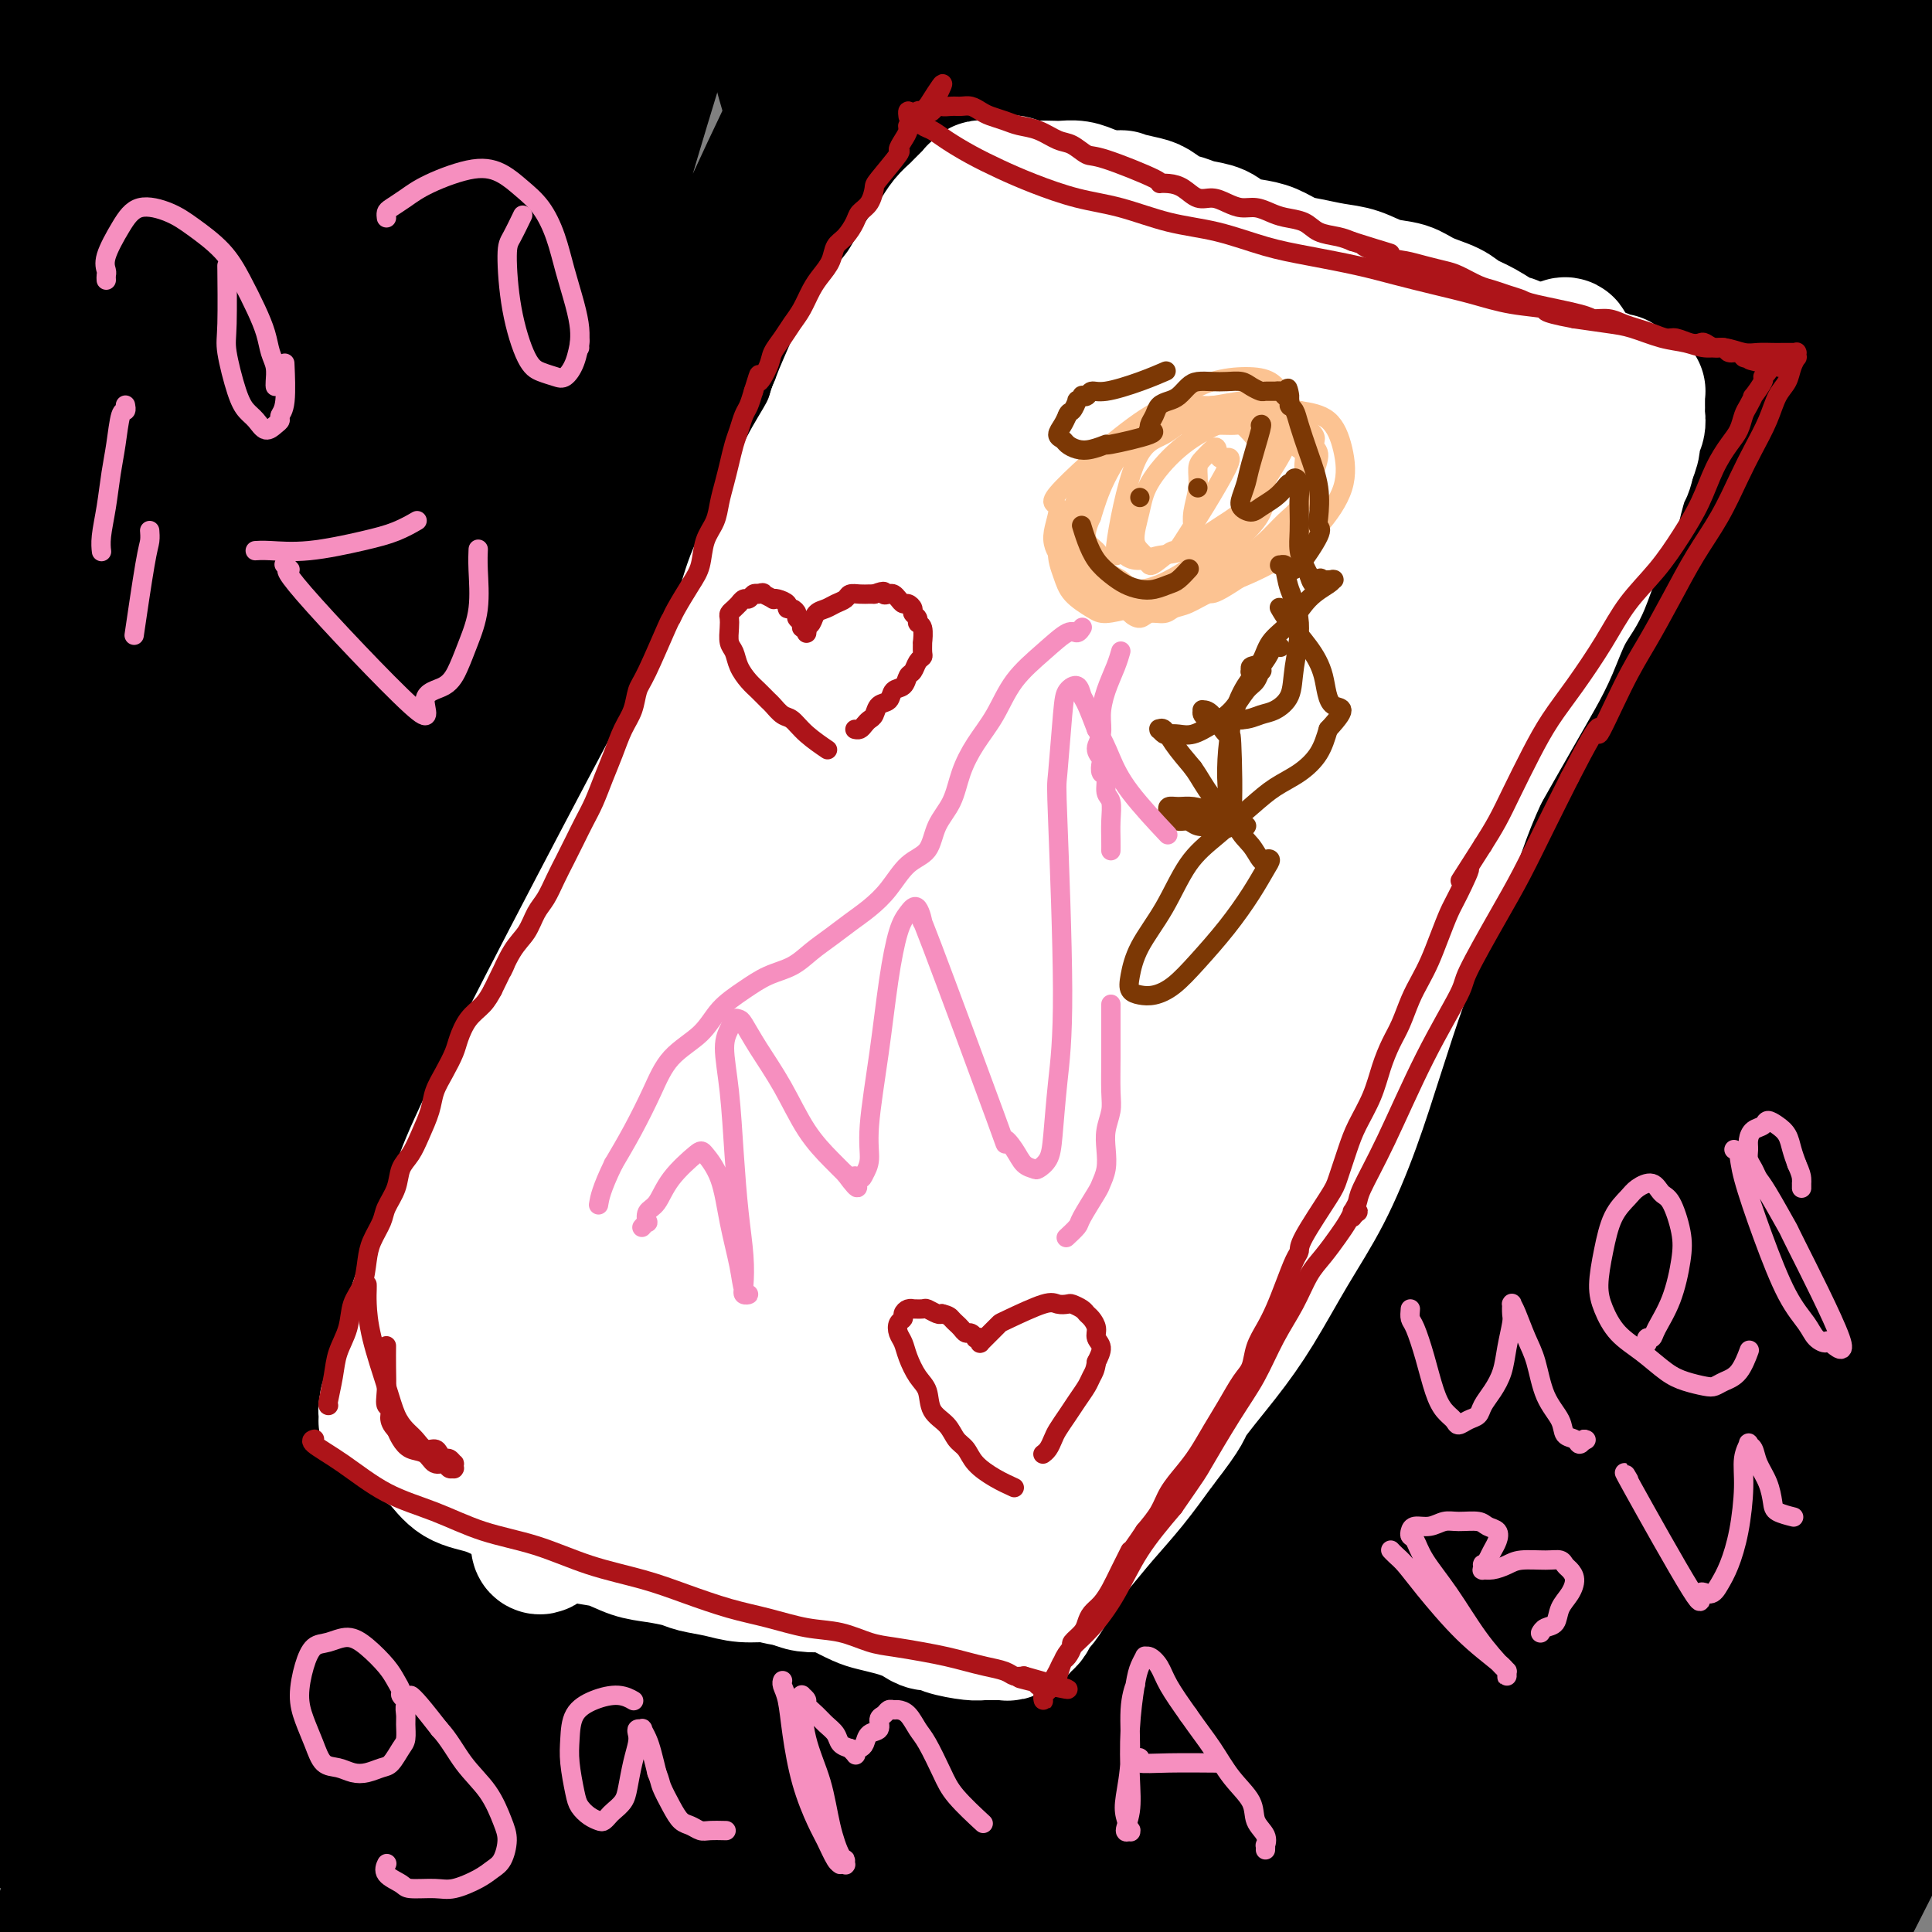 <svg viewBox='0 0 400 400' version='1.1' xmlns='http://www.w3.org/2000/svg' xmlns:xlink='http://www.w3.org/1999/xlink'><rect x="0" y="0" width="400" height="400" fill="#808080" stroke="none"/><g fill='none' stroke='#000000' stroke-width='28' stroke-linecap='round' stroke-linejoin='round'><path d='M401,268c-0.089,-0.111 -0.177,-0.223 0,0c0.177,0.223 0.621,0.780 -1,2c-1.621,1.220 -5.306,3.104 -10,7c-4.694,3.896 -10.397,9.805 -17,16c-6.603,6.195 -14.106,12.677 -22,20c-7.894,7.323 -16.177,15.488 -25,24c-8.823,8.512 -18.185,17.372 -27,26c-8.815,8.628 -17.084,17.025 -24,24c-6.916,6.975 -12.478,12.527 -17,17c-4.522,4.473 -8.005,7.865 -10,10c-1.995,2.135 -2.501,3.011 -3,4c-0.499,0.989 -0.992,2.089 0,1c0.992,-1.089 3.469,-4.368 7,-9c3.531,-4.632 8.117,-10.618 14,-18c5.883,-7.382 13.062,-16.160 20,-25c6.938,-8.840 13.635,-17.742 21,-27c7.365,-9.258 15.397,-18.872 23,-28c7.603,-9.128 14.778,-17.771 22,-26c7.222,-8.229 14.491,-16.043 21,-23c6.509,-6.957 12.258,-13.057 18,-19c5.742,-5.943 11.475,-11.728 16,-16c4.525,-4.272 7.840,-7.031 10,-9c2.160,-1.969 3.163,-3.148 4,-4c0.837,-0.852 1.507,-1.376 1,-1c-0.507,0.376 -2.190,1.654 -5,5c-2.810,3.346 -6.746,8.762 -13,16c-6.254,7.238 -14.825,16.299 -24,27c-9.175,10.701 -18.954,23.044 -29,37c-10.046,13.956 -20.358,29.527 -30,44c-9.642,14.473 -18.612,27.850 -25,38c-6.388,10.150 -10.194,17.075 -14,24'/><path d='M282,405c-11.934,18.310 -7.269,11.085 -5,9c2.269,-2.085 2.141,0.971 6,-1c3.859,-1.971 11.704,-8.969 21,-18c9.296,-9.031 20.041,-20.097 31,-32c10.959,-11.903 22.131,-24.645 33,-37c10.869,-12.355 21.433,-24.322 30,-34c8.567,-9.678 15.136,-17.066 20,-22c4.864,-4.934 8.021,-7.415 10,-9c1.979,-1.585 2.779,-2.273 1,0c-1.779,2.273 -6.138,7.506 -14,16c-7.862,8.494 -19.229,20.248 -31,33c-11.771,12.752 -23.948,26.501 -35,39c-11.052,12.499 -20.978,23.749 -29,33c-8.022,9.251 -14.138,16.502 -18,21c-3.862,4.498 -5.469,6.242 -6,7c-0.531,0.758 0.013,0.530 2,-1c1.987,-1.530 5.416,-4.363 19,-19c13.584,-14.637 37.323,-41.079 49,-54c11.677,-12.921 11.294,-12.322 17,-19c5.706,-6.678 17.502,-20.633 25,-29c7.498,-8.367 10.697,-11.147 13,-13c2.303,-1.853 3.710,-2.779 3,-1c-0.710,1.779 -3.539,6.262 -9,14c-5.461,7.738 -13.556,18.732 -22,31c-8.444,12.268 -17.237,25.809 -25,38c-7.763,12.191 -14.496,23.030 -20,32c-5.504,8.970 -9.779,16.069 -12,21c-2.221,4.931 -2.389,7.693 -2,9c0.389,1.307 1.336,1.160 5,-1c3.664,-2.160 10.047,-6.331 18,-13c7.953,-6.669 17.477,-15.834 27,-25'/><path d='M384,380c8.958,-8.716 17.853,-18.006 24,-25c6.147,-6.994 9.548,-11.692 12,-15c2.452,-3.308 3.957,-5.226 4,-6c0.043,-0.774 -1.375,-0.403 -4,2c-2.625,2.403 -6.458,6.838 -11,12c-4.542,5.162 -9.792,11.050 -15,17c-5.208,5.950 -10.375,11.963 -14,17c-3.625,5.037 -5.707,9.097 -7,12c-1.293,2.903 -1.796,4.647 -2,5c-0.204,0.353 -0.107,-0.685 1,-2c1.107,-1.315 3.225,-2.907 6,-6c2.775,-3.093 6.207,-7.689 10,-13c3.793,-5.311 7.947,-11.338 11,-16c3.053,-4.662 5.003,-7.957 6,-10c0.997,-2.043 1.040,-2.832 1,-3c-0.040,-0.168 -0.162,0.284 0,0c0.162,-0.284 0.609,-1.305 -4,8c-4.609,9.305 -14.275,28.937 -20,40c-5.725,11.063 -7.510,13.559 -9,16c-1.490,2.441 -2.687,4.829 -3,6c-0.313,1.171 0.257,1.125 1,0c0.743,-1.125 1.659,-3.329 4,-8c2.341,-4.671 6.105,-11.809 10,-21c3.895,-9.191 7.919,-20.437 12,-33c4.081,-12.563 8.219,-26.444 12,-40c3.781,-13.556 7.204,-26.787 10,-38c2.796,-11.213 4.966,-20.408 7,-28c2.034,-7.592 3.932,-13.583 5,-18c1.068,-4.417 1.305,-7.262 1,-9c-0.305,-1.738 -1.153,-2.369 -2,-3'/><path d='M430,221c-0.954,-1.966 -2.839,-0.883 -5,1c-2.161,1.883 -4.599,4.564 -8,8c-3.401,3.436 -7.766,7.627 -14,14c-6.234,6.373 -14.338,14.929 -24,25c-9.662,10.071 -20.883,21.657 -33,34c-12.117,12.343 -25.129,25.442 -38,39c-12.871,13.558 -25.599,27.576 -37,40c-11.401,12.424 -21.473,23.255 -31,33c-9.527,9.745 -18.507,18.405 -25,25c-6.493,6.595 -10.498,11.126 -13,13c-2.502,1.874 -3.500,1.092 -5,2c-1.500,0.908 -3.502,3.507 1,-6c4.502,-9.507 15.507,-31.119 21,-42c5.493,-10.881 5.473,-11.031 12,-22c6.527,-10.969 19.601,-32.756 33,-53c13.399,-20.244 27.124,-38.943 42,-58c14.876,-19.057 30.903,-38.471 46,-56c15.097,-17.529 29.263,-33.175 41,-46c11.737,-12.825 21.044,-22.831 28,-30c6.956,-7.169 11.560,-11.501 14,-14c2.440,-2.499 2.717,-3.166 2,-3c-0.717,0.166 -2.429,1.166 -7,6c-4.571,4.834 -12.001,13.501 -23,26c-10.999,12.499 -25.568,28.829 -41,47c-15.432,18.171 -31.726,38.183 -48,59c-16.274,20.817 -32.526,42.440 -47,62c-14.474,19.560 -27.168,37.056 -38,52c-10.832,14.944 -19.800,27.335 -26,36c-6.200,8.665 -9.631,13.602 -12,17c-2.369,3.398 -3.677,5.257 -2,3c1.677,-2.257 6.338,-8.628 11,-15'/><path d='M204,418c6.424,-8.654 16.982,-22.788 29,-39c12.018,-16.212 25.494,-34.503 39,-53c13.506,-18.497 27.042,-37.201 41,-55c13.958,-17.799 28.337,-34.692 41,-50c12.663,-15.308 23.608,-29.030 33,-40c9.392,-10.970 17.230,-19.188 23,-25c5.770,-5.812 9.473,-9.218 11,-11c1.527,-1.782 0.877,-1.941 -1,-1c-1.877,0.941 -4.982,2.982 -11,8c-6.018,5.018 -14.950,13.015 -26,24c-11.050,10.985 -24.217,24.960 -39,41c-14.783,16.040 -31.183,34.144 -49,55c-17.817,20.856 -37.052,44.462 -52,63c-14.948,18.538 -25.609,32.007 -38,47c-12.391,14.993 -26.514,31.509 -32,38c-5.486,6.491 -2.337,2.956 2,-4c4.337,-6.956 9.861,-17.335 19,-32c9.139,-14.665 21.894,-33.617 36,-54c14.106,-20.383 29.562,-42.198 45,-64c15.438,-21.802 30.858,-43.590 46,-63c15.142,-19.410 30.007,-36.443 43,-51c12.993,-14.557 24.114,-26.639 32,-35c7.886,-8.361 12.536,-13.001 16,-16c3.464,-2.999 5.743,-4.357 6,-4c0.257,0.357 -1.509,2.430 -6,8c-4.491,5.570 -11.706,14.636 -22,28c-10.294,13.364 -23.666,31.025 -38,50c-14.334,18.975 -29.628,39.262 -45,61c-15.372,21.738 -30.820,44.925 -44,65c-13.180,20.075 -24.090,37.037 -35,54'/><path d='M228,363c-16.427,25.456 -17.994,29.597 -20,34c-2.006,4.403 -4.450,9.068 -6,12c-1.550,2.932 -2.205,4.130 2,0c4.205,-4.130 13.269,-13.588 24,-26c10.731,-12.412 23.127,-27.780 37,-45c13.873,-17.220 29.222,-36.294 44,-54c14.778,-17.706 28.986,-34.045 42,-49c13.014,-14.955 24.834,-28.526 34,-38c9.166,-9.474 15.678,-14.852 20,-18c4.322,-3.148 6.454,-4.068 7,-4c0.546,0.068 -0.495,1.124 -5,7c-4.505,5.876 -12.473,16.574 -23,30c-10.527,13.426 -23.614,29.581 -37,47c-13.386,17.419 -27.072,36.104 -39,53c-11.928,16.896 -22.098,32.004 -30,44c-7.902,11.996 -13.535,20.879 -17,27c-3.465,6.121 -4.763,9.480 -5,11c-0.237,1.520 0.585,1.201 5,-4c4.415,-5.201 12.422,-15.285 22,-28c9.578,-12.715 20.727,-28.062 33,-44c12.273,-15.938 25.670,-32.468 38,-48c12.330,-15.532 23.591,-30.065 33,-42c9.409,-11.935 16.964,-21.270 22,-28c5.036,-6.730 7.554,-10.853 9,-13c1.446,-2.147 1.821,-2.318 0,-1c-1.821,1.318 -5.838,4.126 -12,10c-6.162,5.874 -14.469,14.814 -25,26c-10.531,11.186 -23.287,24.617 -36,39c-12.713,14.383 -25.384,29.719 -38,46c-12.616,16.281 -25.176,33.509 -35,47c-9.824,13.491 -16.912,23.246 -24,33'/><path d='M248,387c-17.287,22.640 -12.006,16.240 -11,15c1.006,-1.240 -2.263,2.681 -1,0c1.263,-2.681 7.056,-11.962 15,-26c7.944,-14.038 18.037,-32.832 30,-54c11.963,-21.168 25.797,-44.711 41,-69c15.203,-24.289 31.775,-49.325 47,-72c15.225,-22.675 29.104,-42.991 39,-58c9.896,-15.009 15.811,-24.713 20,-31c4.189,-6.287 6.652,-9.159 9,-13c2.348,-3.841 4.580,-8.650 5,-11c0.420,-2.350 -0.974,-2.239 -5,-1c-4.026,1.239 -10.685,3.607 -44,40c-33.315,36.393 -93.288,106.813 -129,150c-35.712,43.187 -47.165,59.143 -62,80c-14.835,20.857 -33.053,46.616 -46,65c-12.947,18.384 -20.625,29.393 -26,37c-5.375,7.607 -8.448,11.811 -9,12c-0.552,0.189 1.416,-3.636 8,-14c6.584,-10.364 17.783,-27.267 31,-48c13.217,-20.733 28.450,-45.295 45,-70c16.550,-24.705 34.416,-49.551 53,-75c18.584,-25.449 37.887,-51.499 57,-75c19.113,-23.501 38.037,-44.451 55,-63c16.963,-18.549 31.964,-34.695 42,-45c10.036,-10.305 15.105,-14.769 19,-18c3.895,-3.231 6.616,-5.231 8,-6c1.384,-0.769 1.433,-0.309 -5,6c-6.433,6.309 -19.347,18.468 -35,35c-15.653,16.532 -34.044,37.438 -54,61c-19.956,23.562 -41.478,49.781 -63,76'/><path d='M282,215c-21.001,26.548 -42.003,54.918 -61,81c-18.997,26.082 -35.988,49.878 -49,69c-13.012,19.122 -22.043,33.572 -27,42c-4.957,8.428 -5.839,10.835 -9,16c-3.161,5.165 -8.600,13.089 10,-15c18.600,-28.089 61.240,-92.189 87,-131c25.760,-38.811 34.640,-52.333 60,-87c25.360,-34.667 67.200,-90.480 87,-116c19.800,-25.520 17.561,-20.747 23,-26c5.439,-5.253 18.556,-20.531 25,-28c6.444,-7.469 6.214,-7.130 6,-7c-0.214,0.130 -0.412,0.052 -2,1c-1.588,0.948 -4.566,2.923 -18,15c-13.434,12.077 -37.323,34.256 -61,57c-23.677,22.744 -47.141,46.051 -71,72c-23.859,25.949 -48.112,54.539 -71,83c-22.888,28.461 -44.412,56.793 -62,81c-17.588,24.207 -31.239,44.289 -41,59c-9.761,14.711 -15.631,24.049 -19,30c-3.369,5.951 -4.238,8.513 -1,4c3.238,-4.513 10.581,-16.101 21,-33c10.419,-16.899 23.912,-39.110 40,-64c16.088,-24.890 34.770,-52.460 54,-80c19.230,-27.540 39.007,-55.052 58,-81c18.993,-25.948 37.200,-50.334 54,-71c16.800,-20.666 32.192,-37.612 44,-50c11.808,-12.388 20.031,-20.217 26,-25c5.969,-4.783 9.684,-6.518 11,-7c1.316,-0.482 0.233,0.291 -7,7c-7.233,6.709 -20.617,19.355 -34,32'/><path d='M355,43c-15.943,15.182 -35.300,33.638 -57,56c-21.700,22.362 -45.744,48.630 -70,77c-24.256,28.370 -48.723,58.841 -71,88c-22.277,29.159 -42.365,57.006 -58,80c-15.635,22.994 -26.818,41.133 -34,53c-7.182,11.867 -10.363,17.460 -12,21c-1.637,3.540 -1.730,5.027 3,-1c4.730,-6.027 14.282,-19.569 28,-38c13.718,-18.431 31.602,-41.751 51,-67c19.398,-25.249 40.311,-52.425 62,-79c21.689,-26.575 44.154,-52.547 65,-76c20.846,-23.453 40.072,-44.387 56,-60c15.928,-15.613 28.559,-25.905 38,-33c9.441,-7.095 15.693,-10.994 17,-10c1.307,0.994 -2.332,6.881 -5,10c-2.668,3.119 -4.363,3.471 -37,40c-32.637,36.529 -96.214,109.234 -133,154c-36.786,44.766 -46.782,61.593 -60,82c-13.218,20.407 -29.657,44.395 -40,61c-10.343,16.605 -14.590,25.828 -17,32c-2.410,6.172 -2.983,9.294 0,7c2.983,-2.294 9.523,-10.002 21,-25c11.477,-14.998 27.891,-37.286 46,-62c18.109,-24.714 37.914,-51.855 58,-79c20.086,-27.145 40.455,-54.294 60,-79c19.545,-24.706 38.268,-46.968 54,-65c15.732,-18.032 28.475,-31.833 38,-41c9.525,-9.167 15.834,-13.699 20,-17c4.166,-3.301 6.190,-5.372 3,-2c-3.190,3.372 -11.595,12.186 -20,21'/><path d='M361,91c-10.557,11.069 -26.948,28.240 -46,49c-19.052,20.760 -40.765,45.108 -62,70c-21.235,24.892 -41.993,50.327 -61,75c-19.007,24.673 -36.264,48.582 -49,67c-12.736,18.418 -20.953,31.344 -28,43c-7.047,11.656 -12.926,22.042 -8,17c4.926,-5.042 20.658,-25.514 29,-37c8.342,-11.486 9.295,-13.988 22,-32c12.705,-18.012 37.161,-51.535 61,-84c23.839,-32.465 47.060,-63.874 68,-92c20.940,-28.126 39.599,-52.971 64,-83c24.401,-30.029 54.546,-65.241 67,-80c12.454,-14.759 7.219,-9.063 8,-10c0.781,-0.937 7.579,-8.506 10,-12c2.421,-3.494 0.465,-2.912 -9,4c-9.465,6.912 -26.438,20.155 -48,38c-21.562,17.845 -47.711,40.290 -76,66c-28.289,25.710 -58.717,54.683 -88,85c-29.283,30.317 -57.422,61.979 -83,93c-25.578,31.021 -48.596,61.401 -63,81c-14.404,19.599 -20.194,28.417 -25,36c-4.806,7.583 -8.627,13.931 -10,16c-1.373,2.069 -0.296,-0.141 7,-11c7.296,-10.859 20.812,-30.367 37,-54c16.188,-23.633 35.050,-51.389 56,-80c20.950,-28.611 43.990,-58.076 67,-87c23.010,-28.924 45.992,-57.308 68,-82c22.008,-24.692 43.043,-45.691 61,-63c17.957,-17.309 32.834,-30.929 44,-40c11.166,-9.071 18.619,-13.592 22,-15c3.381,-1.408 2.691,0.296 2,2'/><path d='M398,-29c-2.774,3.270 -10.711,10.446 -24,23c-13.289,12.554 -31.932,30.488 -54,52c-22.068,21.512 -47.560,46.603 -74,74c-26.440,27.397 -53.826,57.102 -81,89c-27.174,31.898 -54.134,65.990 -73,91c-18.866,25.010 -29.637,40.939 -37,52c-7.363,11.061 -11.317,17.254 -14,22c-2.683,4.746 -4.096,8.046 -6,11c-1.904,2.954 -4.298,5.563 3,-7c7.298,-12.563 24.290,-40.298 44,-70c19.710,-29.702 42.139,-61.370 66,-94c23.861,-32.630 49.154,-66.223 75,-98c25.846,-31.777 52.244,-61.737 76,-88c23.756,-26.263 44.868,-48.827 61,-65c16.132,-16.173 27.283,-25.954 37,-34c9.717,-8.046 17.999,-14.356 11,-8c-6.999,6.356 -29.279,25.380 -41,36c-11.721,10.620 -12.884,12.837 -29,28c-16.116,15.163 -47.184,43.272 -77,72c-29.816,28.728 -58.378,58.074 -88,91c-29.622,32.926 -60.303,69.430 -83,99c-22.697,29.570 -37.411,52.205 -47,68c-9.589,15.795 -14.055,24.749 -18,32c-3.945,7.251 -7.371,12.800 -10,18c-2.629,5.200 -4.462,10.051 0,4c4.462,-6.051 15.219,-23.003 33,-51c17.781,-27.997 42.585,-67.038 67,-103c24.415,-35.962 48.441,-68.846 72,-99c23.559,-30.154 46.650,-57.580 66,-79c19.350,-21.420 34.957,-36.834 45,-46c10.043,-9.166 14.521,-12.083 19,-15'/><path d='M317,-24c10.483,-8.781 4.689,-0.233 -4,11c-8.689,11.233 -20.275,25.153 -38,45c-17.725,19.847 -41.590,45.622 -66,74c-24.410,28.378 -49.365,59.358 -73,90c-23.635,30.642 -45.951,60.945 -62,85c-16.049,24.055 -25.830,41.862 -33,55c-7.170,13.138 -11.730,21.608 -16,31c-4.270,9.392 -8.252,19.705 -11,27c-2.748,7.295 -4.264,11.573 -3,10c1.264,-1.573 5.308,-8.996 17,-31c11.692,-22.004 31.032,-58.588 48,-90c16.968,-31.412 31.563,-57.653 45,-80c13.437,-22.347 25.716,-40.802 35,-54c9.284,-13.198 15.572,-21.141 19,-25c3.428,-3.859 3.996,-3.636 5,-4c1.004,-0.364 2.445,-1.315 -11,17c-13.445,18.315 -41.776,55.895 -56,74c-14.224,18.105 -14.343,16.735 -23,28c-8.657,11.265 -25.853,35.164 -37,51c-11.147,15.836 -16.243,23.607 -20,30c-3.757,6.393 -6.173,11.407 -9,16c-2.827,4.593 -6.065,8.764 -8,12c-1.935,3.236 -2.567,5.536 -4,8c-1.433,2.464 -3.667,5.094 -5,7c-1.333,1.906 -1.765,3.090 -2,4c-0.235,0.910 -0.274,1.547 0,2c0.274,0.453 0.861,0.724 1,1c0.139,0.276 -0.169,0.559 0,1c0.169,0.441 0.815,1.042 1,2c0.185,0.958 -0.090,2.274 0,3c0.090,0.726 0.545,0.863 1,1'/><path d='M8,377c0.319,2.860 0.618,3.011 1,3c0.382,-0.011 0.849,-0.185 1,-1c0.151,-0.815 -0.012,-2.273 0,-4c0.012,-1.727 0.199,-3.725 0,-7c-0.199,-3.275 -0.783,-7.828 -1,-13c-0.217,-5.172 -0.068,-10.965 0,-18c0.068,-7.035 0.056,-15.314 0,-24c-0.056,-8.686 -0.156,-17.779 0,-28c0.156,-10.221 0.566,-21.568 1,-33c0.434,-11.432 0.891,-22.948 1,-35c0.109,-12.052 -0.131,-24.640 0,-37c0.131,-12.360 0.633,-24.491 1,-37c0.367,-12.509 0.598,-25.397 1,-35c0.402,-9.603 0.973,-15.923 2,-30c1.027,-14.077 2.509,-35.912 3,-46c0.491,-10.088 -0.008,-8.429 0,-9c0.008,-0.571 0.525,-3.373 1,-7c0.475,-3.627 0.908,-8.079 1,-11c0.092,-2.921 -0.157,-4.312 0,-5c0.157,-0.688 0.720,-0.673 1,0c0.280,0.673 0.278,2.004 0,5c-0.278,2.996 -0.833,7.657 -1,14c-0.167,6.343 0.054,14.366 0,24c-0.054,9.634 -0.381,20.877 -1,33c-0.619,12.123 -1.528,25.127 -2,39c-0.472,13.873 -0.505,28.615 -1,43c-0.495,14.385 -1.452,28.412 -2,42c-0.548,13.588 -0.686,26.735 -1,39c-0.314,12.265 -0.804,23.647 -1,33c-0.196,9.353 -0.098,16.676 0,24'/><path d='M12,296c-1.286,48.916 -0.500,23.208 0,15c0.500,-8.208 0.715,1.086 1,3c0.285,1.914 0.640,-3.553 1,-10c0.360,-6.447 0.724,-13.876 1,-23c0.276,-9.124 0.465,-19.943 1,-34c0.535,-14.057 1.416,-31.351 2,-46c0.584,-14.649 0.871,-26.654 2,-53c1.129,-26.346 3.100,-67.034 5,-105c1.900,-37.966 3.728,-73.211 5,-93c1.272,-19.789 1.987,-24.123 2,-27c0.013,-2.877 -0.677,-4.296 -1,-5c-0.323,-0.704 -0.278,-0.693 -1,4c-0.722,4.693 -2.211,14.066 -3,20c-0.789,5.934 -0.878,8.427 -1,11c-0.122,2.573 -0.276,5.225 -1,13c-0.724,7.775 -2.017,20.672 -3,34c-0.983,13.328 -1.655,27.087 -3,42c-1.345,14.913 -3.362,30.979 -5,47c-1.638,16.021 -2.897,31.998 -4,47c-1.103,15.002 -2.052,29.030 -3,42c-0.948,12.970 -1.896,24.882 -3,35c-1.104,10.118 -2.364,18.440 -3,25c-0.636,6.560 -0.650,11.356 -1,15c-0.350,3.644 -1.038,6.137 -1,6c0.038,-0.137 0.801,-2.903 1,-8c0.199,-5.097 -0.165,-12.523 0,-22c0.165,-9.477 0.859,-21.003 1,-34c0.141,-12.997 -0.272,-27.463 0,-42c0.272,-14.537 1.227,-29.145 2,-43c0.773,-13.855 1.364,-26.959 2,-39c0.636,-12.041 1.318,-23.021 2,-34'/><path d='M7,37c1.653,-39.864 1.787,-28.526 2,-28c0.213,0.526 0.505,-9.762 1,-17c0.495,-7.238 1.192,-11.426 2,-15c0.808,-3.574 1.726,-6.534 2,-9c0.274,-2.466 -0.094,-4.438 0,-5c0.094,-0.562 0.652,0.287 1,2c0.348,1.713 0.487,4.289 1,9c0.513,4.711 1.401,11.558 2,18c0.599,6.442 0.908,12.480 2,28c1.092,15.520 2.965,40.521 5,69c2.035,28.479 4.230,60.434 6,85c1.770,24.566 3.114,41.741 5,58c1.886,16.259 4.314,31.601 6,45c1.686,13.399 2.628,24.854 4,35c1.372,10.146 3.173,18.983 4,24c0.827,5.017 0.681,6.212 1,7c0.319,0.788 1.104,1.168 1,-3c-0.104,-4.168 -1.099,-12.883 -2,-25c-0.901,-12.117 -1.710,-27.637 -3,-46c-1.290,-18.363 -3.060,-39.569 -4,-61c-0.940,-21.431 -1.049,-43.087 -1,-67c0.049,-23.913 0.255,-50.084 1,-74c0.745,-23.916 2.027,-45.577 4,-65c1.973,-19.423 4.637,-36.609 7,-50c2.363,-13.391 4.424,-22.988 6,-30c1.576,-7.012 2.665,-11.440 3,-13c0.335,-1.560 -0.086,-0.253 0,-1c0.086,-0.747 0.677,-3.547 0,7c-0.677,10.547 -2.622,34.442 -4,54c-1.378,19.558 -2.189,34.779 -3,50'/><path d='M56,19c-1.477,27.532 -1.669,41.364 -2,60c-0.331,18.636 -0.801,42.078 -1,64c-0.199,21.922 -0.127,42.323 0,61c0.127,18.677 0.310,35.629 0,50c-0.310,14.371 -1.112,26.162 -2,36c-0.888,9.838 -1.864,17.725 -3,23c-1.136,5.275 -2.434,7.938 -4,9c-1.566,1.062 -3.400,0.523 -5,-5c-1.600,-5.523 -2.968,-16.030 -3,-29c-0.032,-12.970 1.271,-28.404 3,-46c1.729,-17.596 3.886,-37.356 6,-54c2.114,-16.644 4.187,-30.174 8,-55c3.813,-24.826 9.368,-60.950 12,-78c2.632,-17.050 2.342,-15.028 3,-20c0.658,-4.972 2.263,-16.939 3,-24c0.737,-7.061 0.606,-9.217 0,-10c-0.606,-0.783 -1.686,-0.192 -3,3c-1.314,3.192 -2.863,8.987 -5,17c-2.137,8.013 -4.862,18.246 -8,32c-3.138,13.754 -6.690,31.030 -10,49c-3.310,17.970 -6.378,36.634 -9,53c-2.622,16.366 -4.798,30.436 -6,41c-1.202,10.564 -1.429,17.624 -2,26c-0.571,8.376 -1.484,18.070 -2,27c-0.516,8.930 -0.635,17.097 -1,23c-0.365,5.903 -0.976,9.541 -1,15c-0.024,5.459 0.541,12.739 3,9c2.459,-3.739 6.814,-18.497 11,-37c4.186,-18.503 8.204,-40.751 12,-65c3.796,-24.249 7.370,-50.500 11,-76c3.630,-25.500 7.315,-50.250 11,-75'/><path d='M72,43c5.408,-35.073 7.927,-47.257 11,-60c3.073,-12.743 6.701,-26.047 9,-34c2.299,-7.953 3.268,-10.555 4,-12c0.732,-1.445 1.225,-1.731 1,1c-0.225,2.731 -1.168,8.480 -3,17c-1.832,8.520 -4.551,19.811 -7,34c-2.449,14.189 -4.626,31.277 -7,50c-2.374,18.723 -4.944,39.080 -7,60c-2.056,20.920 -3.599,42.404 -4,63c-0.401,20.596 0.341,40.305 1,57c0.659,16.695 1.237,30.376 2,40c0.763,9.624 1.713,15.191 2,19c0.287,3.809 -0.089,5.859 0,5c0.089,-0.859 0.645,-4.626 1,-6c0.355,-1.374 0.511,-0.356 3,-29c2.489,-28.644 7.311,-86.952 11,-123c3.689,-36.048 6.246,-49.836 10,-67c3.754,-17.164 8.704,-37.704 13,-53c4.296,-15.296 7.938,-25.350 11,-33c3.062,-7.650 5.543,-12.897 7,-16c1.457,-3.103 1.891,-4.061 2,-4c0.109,0.061 -0.106,1.142 -1,6c-0.894,4.858 -2.466,13.492 -5,24c-2.534,10.508 -6.030,22.891 -10,38c-3.970,15.109 -8.413,32.946 -13,52c-4.587,19.054 -9.317,39.327 -13,59c-3.683,19.673 -6.317,38.747 -8,55c-1.683,16.253 -2.415,29.683 -3,39c-0.585,9.317 -1.024,14.519 -1,17c0.024,2.481 0.512,2.240 1,2'/><path d='M79,244c0.218,7.081 2.263,-4.216 5,-17c2.737,-12.784 6.166,-27.056 10,-47c3.834,-19.944 8.071,-45.559 13,-72c4.929,-26.441 10.548,-53.707 17,-77c6.452,-23.293 13.736,-42.613 19,-56c5.264,-13.387 8.507,-20.842 11,-26c2.493,-5.158 4.237,-8.020 5,-8c0.763,0.020 0.545,2.921 -1,8c-1.545,5.079 -4.415,12.335 -8,22c-3.585,9.665 -7.883,21.740 -13,38c-5.117,16.260 -11.053,36.704 -17,58c-5.947,21.296 -11.904,43.444 -17,65c-5.096,21.556 -9.330,42.521 -12,59c-2.670,16.479 -3.777,28.471 -4,36c-0.223,7.529 0.438,10.593 1,11c0.562,0.407 1.024,-1.844 3,-9c1.976,-7.156 5.465,-19.219 10,-35c4.535,-15.781 10.116,-35.281 17,-56c6.884,-20.719 15.072,-42.655 24,-64c8.928,-21.345 18.597,-42.097 27,-59c8.403,-16.903 15.542,-29.957 26,-43c10.458,-13.043 24.235,-26.076 30,-31c5.765,-4.924 3.516,-1.740 2,1c-1.516,2.740 -2.301,5.035 -5,11c-2.699,5.965 -7.314,15.598 -14,27c-6.686,11.402 -15.443,24.572 -25,40c-9.557,15.428 -19.912,33.115 -30,52c-10.088,18.885 -19.908,38.969 -28,58c-8.092,19.031 -14.455,37.009 -19,51c-4.545,13.991 -7.273,23.996 -10,34'/><path d='M96,215c-5.050,16.016 -3.176,13.555 -2,13c1.176,-0.555 1.653,0.794 5,-3c3.347,-3.794 9.564,-12.731 17,-26c7.436,-13.269 16.091,-30.870 26,-50c9.909,-19.130 21.073,-39.789 33,-61c11.927,-21.211 24.616,-42.975 36,-61c11.384,-18.025 21.464,-32.312 30,-43c8.536,-10.688 15.528,-17.776 21,-22c5.472,-4.224 9.424,-5.585 12,-6c2.576,-0.415 3.777,0.116 3,3c-0.777,2.884 -3.533,8.122 -8,16c-4.467,7.878 -10.647,18.396 -19,32c-8.353,13.604 -18.880,30.292 -28,44c-9.120,13.708 -16.835,24.435 -33,52c-16.165,27.565 -40.781,71.969 -50,89c-9.219,17.031 -3.040,6.690 -1,3c2.040,-3.690 -0.058,-0.727 2,-4c2.058,-3.273 8.271,-12.780 16,-25c7.729,-12.220 16.974,-27.151 28,-44c11.026,-16.849 23.833,-35.616 36,-54c12.167,-18.384 23.692,-36.385 34,-52c10.308,-15.615 19.397,-28.845 26,-39c6.603,-10.155 10.720,-17.236 13,-21c2.280,-3.764 2.724,-4.209 2,-4c-0.724,0.209 -2.614,1.074 -7,5c-4.386,3.926 -11.266,10.914 -20,20c-8.734,9.086 -19.320,20.270 -31,32c-11.680,11.730 -24.452,24.004 -37,37c-12.548,12.996 -24.871,26.713 -35,37c-10.129,10.287 -18.065,17.143 -26,24'/><path d='M139,107c-27.267,25.868 -17.436,13.038 -16,8c1.436,-5.038 -5.523,-2.282 -9,-4c-3.477,-1.718 -3.472,-7.908 -3,-15c0.472,-7.092 1.413,-15.086 3,-26c1.587,-10.914 3.822,-24.748 7,-38c3.178,-13.252 7.299,-25.921 11,-37c3.701,-11.079 6.982,-20.567 10,-27c3.018,-6.433 5.774,-9.811 8,-12c2.226,-2.189 3.922,-3.189 5,-3c1.078,0.189 1.538,1.566 2,3c0.462,1.434 0.926,2.924 1,5c0.074,2.076 -0.242,4.737 0,9c0.242,4.263 1.043,10.127 1,15c-0.043,4.873 -0.929,8.753 0,16c0.929,7.247 3.672,17.860 6,24c2.328,6.140 4.242,7.807 6,10c1.758,2.193 3.359,4.912 4,6c0.641,1.088 0.320,0.544 0,0'/></g>
<g fill='none' stroke='#FFFFFF' stroke-width='28' stroke-linecap='round' stroke-linejoin='round'><path d='M88,281c0.002,-0.024 0.003,-0.047 0,0c-0.003,0.047 -0.011,0.165 0,0c0.011,-0.165 0.042,-0.613 0,-1c-0.042,-0.387 -0.156,-0.712 0,-1c0.156,-0.288 0.583,-0.539 1,-1c0.417,-0.461 0.826,-1.132 1,-2c0.174,-0.868 0.115,-1.935 1,-4c0.885,-2.065 2.716,-5.130 4,-8c1.284,-2.870 2.023,-5.544 3,-8c0.977,-2.456 2.193,-4.692 3,-7c0.807,-2.308 1.205,-4.687 2,-7c0.795,-2.313 1.986,-4.561 3,-7c1.014,-2.439 1.849,-5.069 3,-8c1.151,-2.931 2.617,-6.164 4,-9c1.383,-2.836 2.684,-5.277 4,-8c1.316,-2.723 2.648,-5.730 4,-9c1.352,-3.270 2.724,-6.804 4,-10c1.276,-3.196 2.456,-6.053 4,-9c1.544,-2.947 3.451,-5.982 5,-9c1.549,-3.018 2.740,-6.019 4,-9c1.260,-2.981 2.591,-5.943 4,-9c1.409,-3.057 2.897,-6.208 4,-9c1.103,-2.792 1.821,-5.224 3,-8c1.179,-2.776 2.817,-5.895 4,-9c1.183,-3.105 1.910,-6.195 3,-9c1.090,-2.805 2.543,-5.323 4,-8c1.457,-2.677 2.916,-5.511 4,-8c1.084,-2.489 1.792,-4.632 3,-7c1.208,-2.368 2.917,-4.962 4,-7c1.083,-2.038 1.542,-3.519 2,-5'/><path d='M173,85c13.502,-31.262 4.758,-11.419 2,-5c-2.758,6.419 0.471,-0.588 2,-4c1.529,-3.412 1.358,-3.228 2,-4c0.642,-0.772 2.097,-2.499 3,-4c0.903,-1.501 1.253,-2.775 2,-4c0.747,-1.225 1.891,-2.401 3,-4c1.109,-1.599 2.185,-3.623 3,-5c0.815,-1.377 1.370,-2.109 2,-3c0.630,-0.891 1.335,-1.940 2,-3c0.665,-1.060 1.291,-2.129 2,-3c0.709,-0.871 1.500,-1.544 2,-2c0.500,-0.456 0.707,-0.697 1,-1c0.293,-0.303 0.671,-0.669 1,-1c0.329,-0.331 0.609,-0.628 1,-1c0.391,-0.372 0.892,-0.818 1,-1c0.108,-0.182 -0.179,-0.101 0,0c0.179,0.101 0.823,0.223 1,0c0.177,-0.223 -0.112,-0.791 0,-1c0.112,-0.209 0.625,-0.060 1,0c0.375,0.060 0.613,0.029 1,0c0.387,-0.029 0.923,-0.057 1,0c0.077,0.057 -0.304,0.197 0,0c0.304,-0.197 1.293,-0.732 2,-1c0.707,-0.268 1.133,-0.268 2,0c0.867,0.268 2.175,0.803 3,1c0.825,0.197 1.169,0.056 2,0c0.831,-0.056 2.151,-0.026 3,0c0.849,0.026 1.228,0.048 2,0c0.772,-0.048 1.939,-0.167 3,0c1.061,0.167 2.018,0.619 3,1c0.982,0.381 1.991,0.690 3,1'/><path d='M229,41c4.652,0.102 2.783,-0.141 3,0c0.217,0.141 2.521,0.668 4,1c1.479,0.332 2.132,0.469 3,1c0.868,0.531 1.950,1.455 3,2c1.050,0.545 2.069,0.709 3,1c0.931,0.291 1.774,0.707 3,1c1.226,0.293 2.834,0.464 4,1c1.166,0.536 1.889,1.439 3,2c1.111,0.561 2.610,0.781 4,1c1.390,0.219 2.671,0.439 4,1c1.329,0.561 2.707,1.464 4,2c1.293,0.536 2.502,0.706 4,1c1.498,0.294 3.284,0.712 5,1c1.716,0.288 3.362,0.447 5,1c1.638,0.553 3.267,1.499 5,2c1.733,0.501 3.571,0.555 5,1c1.429,0.445 2.450,1.279 4,2c1.550,0.721 3.630,1.327 5,2c1.370,0.673 2.030,1.413 3,2c0.970,0.587 2.251,1.022 4,2c1.749,0.978 3.965,2.499 5,3c1.035,0.501 0.889,-0.020 1,0c0.111,0.020 0.478,0.580 1,1c0.522,0.420 1.200,0.700 2,1c0.800,0.300 1.721,0.620 2,1c0.279,0.380 -0.084,0.820 0,1c0.084,0.180 0.614,0.101 1,0c0.386,-0.101 0.629,-0.223 1,0c0.371,0.223 0.869,0.791 1,1c0.131,0.209 -0.105,0.060 0,0c0.105,-0.060 0.553,-0.030 1,0'/><path d='M322,76c4.976,2.471 1.914,0.647 1,0c-0.914,-0.647 0.318,-0.117 1,0c0.682,0.117 0.813,-0.179 1,0c0.187,0.179 0.431,0.833 1,1c0.569,0.167 1.461,-0.152 2,0c0.539,0.152 0.723,0.777 1,1c0.277,0.223 0.648,0.046 1,0c0.352,-0.046 0.685,0.040 1,0c0.315,-0.040 0.610,-0.207 1,0c0.390,0.207 0.874,0.786 1,1c0.126,0.214 -0.106,0.061 0,0c0.106,-0.061 0.549,-0.030 1,0c0.451,0.030 0.908,0.060 1,0c0.092,-0.060 -0.182,-0.208 0,0c0.182,0.208 0.818,0.774 1,1c0.182,0.226 -0.091,0.113 0,0c0.091,-0.113 0.546,-0.227 1,0c0.454,0.227 0.906,0.796 1,1c0.094,0.204 -0.171,0.045 0,0c0.171,-0.045 0.778,0.026 1,0c0.222,-0.026 0.059,-0.148 0,0c-0.059,0.148 -0.016,0.565 0,1c0.016,0.435 0.004,0.889 0,1c-0.004,0.111 0.000,-0.122 0,0c-0.000,0.122 -0.004,0.599 0,1c0.004,0.401 0.016,0.725 0,1c-0.016,0.275 -0.060,0.499 0,1c0.060,0.501 0.222,1.279 0,2c-0.222,0.721 -0.829,1.387 -1,2c-0.171,0.613 0.094,1.175 0,2c-0.094,0.825 -0.547,1.912 -1,3'/><path d='M337,95c-0.489,2.560 -0.711,2.460 -1,3c-0.289,0.540 -0.644,1.721 -1,3c-0.356,1.279 -0.713,2.656 -1,4c-0.287,1.344 -0.502,2.657 -1,4c-0.498,1.343 -1.277,2.718 -2,4c-0.723,1.282 -1.389,2.472 -2,4c-0.611,1.528 -1.167,3.393 -2,5c-0.833,1.607 -1.944,2.955 -3,5c-1.056,2.045 -2.057,4.787 -3,7c-0.943,2.213 -1.826,3.895 -3,6c-1.174,2.105 -2.637,4.631 -4,7c-1.363,2.369 -2.627,4.581 -4,7c-1.373,2.419 -2.856,5.047 -4,7c-1.144,1.953 -1.951,3.233 -4,7c-2.049,3.767 -5.341,10.020 -7,13c-1.659,2.980 -1.685,2.685 -2,3c-0.315,0.315 -0.919,1.239 -2,3c-1.081,1.761 -2.640,4.358 -4,7c-1.360,2.642 -2.521,5.327 -4,8c-1.479,2.673 -3.276,5.333 -5,8c-1.724,2.667 -3.375,5.342 -5,8c-1.625,2.658 -3.224,5.300 -5,8c-1.776,2.700 -3.727,5.459 -5,8c-1.273,2.541 -1.867,4.863 -3,7c-1.133,2.137 -2.806,4.087 -4,6c-1.194,1.913 -1.908,3.788 -3,6c-1.092,2.212 -2.560,4.761 -4,7c-1.440,2.239 -2.850,4.167 -4,6c-1.150,1.833 -2.040,3.570 -3,5c-0.960,1.430 -1.988,2.551 -3,4c-1.012,1.449 -2.006,3.224 -3,5'/><path d='M236,280c-12.921,21.818 -4.225,6.361 -2,2c2.225,-4.361 -2.023,2.372 -4,6c-1.977,3.628 -1.685,4.150 -2,5c-0.315,0.850 -1.239,2.027 -2,3c-0.761,0.973 -1.360,1.741 -2,3c-0.640,1.259 -1.322,3.008 -2,4c-0.678,0.992 -1.352,1.226 -2,2c-0.648,0.774 -1.271,2.089 -2,3c-0.729,0.911 -1.565,1.417 -2,2c-0.435,0.583 -0.468,1.241 -1,2c-0.532,0.759 -1.561,1.617 -2,2c-0.439,0.383 -0.288,0.291 -1,1c-0.712,0.709 -2.289,2.219 -3,3c-0.711,0.781 -0.557,0.835 -1,1c-0.443,0.165 -1.483,0.443 -2,1c-0.517,0.557 -0.512,1.392 -1,2c-0.488,0.608 -1.471,0.989 -2,1c-0.529,0.011 -0.606,-0.347 -1,0c-0.394,0.347 -1.104,1.398 -2,2c-0.896,0.602 -1.976,0.754 -3,1c-1.024,0.246 -1.991,0.588 -3,1c-1.009,0.412 -2.059,0.896 -3,1c-0.941,0.104 -1.774,-0.172 -3,0c-1.226,0.172 -2.844,0.792 -4,1c-1.156,0.208 -1.849,0.004 -3,0c-1.151,-0.004 -2.759,0.192 -4,0c-1.241,-0.192 -2.116,-0.773 -3,-1c-0.884,-0.227 -1.776,-0.100 -3,0c-1.224,0.100 -2.778,0.171 -4,0c-1.222,-0.171 -2.111,-0.586 -3,-1'/><path d='M164,327c-3.985,-0.549 -3.947,-0.920 -5,-1c-1.053,-0.080 -3.197,0.133 -5,0c-1.803,-0.133 -3.265,-0.612 -5,-1c-1.735,-0.388 -3.744,-0.685 -5,-1c-1.256,-0.315 -1.759,-0.647 -3,-1c-1.241,-0.353 -3.220,-0.728 -5,-1c-1.780,-0.272 -3.360,-0.442 -5,-1c-1.640,-0.558 -3.340,-1.503 -5,-2c-1.660,-0.497 -3.282,-0.546 -5,-1c-1.718,-0.454 -3.534,-1.313 -5,-2c-1.466,-0.687 -2.584,-1.202 -4,-2c-1.416,-0.798 -3.131,-1.878 -5,-3c-1.869,-1.122 -3.892,-2.287 -6,-3c-2.108,-0.713 -4.302,-0.975 -6,-2c-1.698,-1.025 -2.900,-2.815 -4,-4c-1.100,-1.185 -2.099,-1.767 -4,-3c-1.901,-1.233 -4.706,-3.119 -6,-4c-1.294,-0.881 -1.079,-0.758 -1,-1c0.079,-0.242 0.021,-0.849 0,-1c-0.021,-0.151 -0.006,0.156 0,0c0.006,-0.156 0.002,-0.774 0,-1c-0.002,-0.226 -0.000,-0.061 0,0c0.000,0.061 0.000,0.016 0,0c-0.000,-0.016 -0.001,-0.004 0,0c0.001,0.004 0.004,0.001 0,0c-0.004,-0.001 -0.015,-0.000 0,0c0.015,0.000 0.056,0.000 0,0c-0.056,-0.000 -0.207,-0.000 0,0c0.207,0.000 0.774,0.000 1,0c0.226,-0.000 0.113,-0.000 0,0'/><path d='M81,292c-1.996,-2.595 0.013,-2.083 1,-2c0.987,0.083 0.953,-0.264 1,-1c0.047,-0.736 0.176,-1.860 1,-3c0.824,-1.140 2.345,-2.297 3,-4c0.655,-1.703 0.446,-3.954 1,-6c0.554,-2.046 1.871,-3.888 3,-6c1.129,-2.112 2.070,-4.495 3,-7c0.930,-2.505 1.849,-5.131 3,-8c1.151,-2.869 2.535,-5.980 4,-9c1.465,-3.020 3.010,-5.947 5,-9c1.990,-3.053 4.426,-6.231 7,-10c2.574,-3.769 5.288,-8.128 7,-11c1.712,-2.872 2.424,-4.258 7,-11c4.576,-6.742 13.017,-18.840 18,-26c4.983,-7.160 6.508,-9.383 9,-13c2.492,-3.617 5.953,-8.629 9,-13c3.047,-4.371 5.682,-8.100 8,-11c2.318,-2.900 4.320,-4.972 6,-7c1.680,-2.028 3.039,-4.012 4,-5c0.961,-0.988 1.523,-0.978 2,-1c0.477,-0.022 0.869,-0.075 1,0c0.131,0.075 0.003,0.278 0,1c-0.003,0.722 0.121,1.961 0,3c-0.121,1.039 -0.488,1.876 -1,3c-0.512,1.124 -1.171,2.534 -2,4c-0.829,1.466 -1.830,2.987 -3,5c-1.170,2.013 -2.509,4.519 -4,7c-1.491,2.481 -3.132,4.937 -5,8c-1.868,3.063 -3.962,6.732 -6,10c-2.038,3.268 -4.019,6.134 -6,9'/><path d='M157,179c-4.835,7.643 -4.923,7.251 -6,9c-1.077,1.749 -3.144,5.638 -5,9c-1.856,3.362 -3.502,6.196 -5,9c-1.498,2.804 -2.848,5.578 -4,8c-1.152,2.422 -2.107,4.491 -3,7c-0.893,2.509 -1.724,5.457 -3,8c-1.276,2.543 -2.998,4.682 -4,7c-1.002,2.318 -1.283,4.816 -2,7c-0.717,2.184 -1.868,4.054 -3,6c-1.132,1.946 -2.245,3.969 -3,6c-0.755,2.031 -1.154,4.069 -2,6c-0.846,1.931 -2.140,3.756 -3,5c-0.860,1.244 -1.285,1.908 -2,4c-0.715,2.092 -1.719,5.613 -2,7c-0.281,1.387 0.163,0.640 0,1c-0.163,0.360 -0.931,1.829 -1,3c-0.069,1.171 0.560,2.046 1,3c0.440,0.954 0.690,1.987 1,3c0.310,1.013 0.679,2.006 1,3c0.321,0.994 0.594,1.988 1,3c0.406,1.012 0.947,2.041 2,3c1.053,0.959 2.620,1.846 4,3c1.380,1.154 2.574,2.574 4,4c1.426,1.426 3.085,2.858 5,4c1.915,1.142 4.086,1.993 6,3c1.914,1.007 3.571,2.170 5,3c1.429,0.830 2.629,1.327 4,2c1.371,0.673 2.914,1.520 4,2c1.086,0.480 1.715,0.591 3,1c1.285,0.409 3.224,1.117 5,2c1.776,0.883 3.388,1.942 5,3'/><path d='M160,323c6.603,3.450 4.611,2.076 5,2c0.389,-0.076 3.160,1.145 5,2c1.840,0.855 2.748,1.342 4,2c1.252,0.658 2.849,1.485 4,2c1.151,0.515 1.855,0.716 3,1c1.145,0.284 2.730,0.650 4,1c1.270,0.350 2.224,0.685 3,1c0.776,0.315 1.373,0.610 2,1c0.627,0.390 1.282,0.875 2,1c0.718,0.125 1.498,-0.110 2,0c0.502,0.110 0.725,0.565 2,1c1.275,0.435 3.601,0.849 5,1c1.399,0.151 1.870,0.040 2,0c0.130,-0.040 -0.081,-0.010 0,0c0.081,0.010 0.456,-0.001 1,0c0.544,0.001 1.259,0.015 2,0c0.741,-0.015 1.508,-0.060 2,0c0.492,0.060 0.709,0.224 1,0c0.291,-0.224 0.656,-0.838 1,-1c0.344,-0.162 0.669,0.127 1,0c0.331,-0.127 0.669,-0.669 1,-1c0.331,-0.331 0.653,-0.450 1,-1c0.347,-0.550 0.717,-1.531 1,-2c0.283,-0.469 0.478,-0.426 1,-1c0.522,-0.574 1.369,-1.764 2,-3c0.631,-1.236 1.045,-2.519 2,-4c0.955,-1.481 2.452,-3.160 4,-5c1.548,-1.840 3.148,-3.842 5,-6c1.852,-2.158 3.958,-4.474 6,-7c2.042,-2.526 4.021,-5.263 6,-8'/><path d='M240,299c5.975,-7.647 4.911,-7.263 6,-9c1.089,-1.737 4.331,-5.595 7,-9c2.669,-3.405 4.765,-6.357 7,-10c2.235,-3.643 4.610,-7.978 7,-12c2.390,-4.022 4.795,-7.732 7,-12c2.205,-4.268 4.211,-9.096 6,-14c1.789,-4.904 3.362,-9.885 5,-15c1.638,-5.115 3.339,-10.363 5,-15c1.661,-4.637 3.280,-8.663 5,-13c1.720,-4.337 3.541,-8.984 5,-13c1.459,-4.016 2.558,-7.399 4,-11c1.442,-3.601 3.229,-7.419 5,-11c1.771,-3.581 3.525,-6.923 5,-10c1.475,-3.077 2.670,-5.887 4,-9c1.330,-3.113 2.795,-6.528 4,-9c1.205,-2.472 2.150,-4.001 3,-6c0.850,-1.999 1.606,-4.469 2,-6c0.394,-1.531 0.427,-2.123 1,-3c0.573,-0.877 1.685,-2.041 2,-3c0.315,-0.959 -0.166,-1.715 0,-2c0.166,-0.285 0.980,-0.099 1,0c0.020,0.099 -0.756,0.111 -1,0c-0.244,-0.111 0.042,-0.346 0,0c-0.042,0.346 -0.412,1.272 -1,2c-0.588,0.728 -1.394,1.256 -2,2c-0.606,0.744 -1.013,1.702 -2,3c-0.987,1.298 -2.553,2.936 -5,6c-2.447,3.064 -5.774,7.556 -10,13c-4.226,5.444 -9.350,11.841 -15,19c-5.650,7.159 -11.825,15.079 -18,23'/><path d='M277,175c-11.488,14.812 -13.707,18.843 -19,26c-5.293,7.157 -13.662,17.440 -21,27c-7.338,9.560 -13.647,18.396 -20,27c-6.353,8.604 -12.749,16.976 -18,24c-5.251,7.024 -9.356,12.700 -13,18c-3.644,5.300 -6.827,10.224 -9,14c-2.173,3.776 -3.337,6.405 -4,8c-0.663,1.595 -0.823,2.155 -1,3c-0.177,0.845 -0.369,1.973 0,2c0.369,0.027 1.298,-1.049 2,-2c0.702,-0.951 1.177,-1.778 3,-5c1.823,-3.222 4.994,-8.840 9,-16c4.006,-7.160 8.846,-15.863 15,-26c6.154,-10.137 13.621,-21.709 21,-34c7.379,-12.291 14.668,-25.301 22,-38c7.332,-12.699 14.706,-25.085 22,-37c7.294,-11.915 14.507,-23.358 21,-34c6.493,-10.642 12.265,-20.482 17,-28c4.735,-7.518 8.431,-12.713 12,-18c3.569,-5.287 7.009,-10.667 8,-13c0.991,-2.333 -0.469,-1.619 -1,-1c-0.531,0.619 -0.134,1.143 -1,2c-0.866,0.857 -2.997,2.046 -6,5c-3.003,2.954 -6.880,7.674 -12,14c-5.120,6.326 -11.483,14.257 -19,24c-7.517,9.743 -16.189,21.297 -25,34c-8.811,12.703 -17.762,26.556 -27,41c-9.238,14.444 -18.765,29.480 -27,43c-8.235,13.520 -15.179,25.525 -21,36c-5.821,10.475 -10.520,19.422 -14,26c-3.480,6.578 -5.740,10.789 -8,15'/><path d='M163,312c-7.057,12.581 -3.201,5.533 -2,3c1.201,-2.533 -0.255,-0.550 -1,0c-0.745,0.550 -0.781,-0.333 1,-5c1.781,-4.667 5.379,-13.120 10,-24c4.621,-10.880 10.265,-24.189 16,-38c5.735,-13.811 11.560,-28.123 18,-42c6.440,-13.877 13.494,-27.318 20,-40c6.506,-12.682 12.465,-24.606 18,-35c5.535,-10.394 10.645,-19.257 15,-27c4.355,-7.743 7.956,-14.364 10,-18c2.044,-3.636 2.531,-4.287 4,-6c1.469,-1.713 3.921,-4.488 2,-2c-1.921,2.488 -8.215,10.240 -14,18c-5.785,7.760 -11.062,15.528 -18,26c-6.938,10.472 -15.537,23.646 -25,38c-9.463,14.354 -19.789,29.886 -30,46c-10.211,16.114 -20.309,32.809 -29,47c-8.691,14.191 -15.977,25.877 -22,35c-6.023,9.123 -10.782,15.683 -14,20c-3.218,4.317 -4.893,6.391 -7,9c-2.107,2.609 -4.645,5.753 -3,0c1.645,-5.753 7.473,-20.403 13,-34c5.527,-13.597 10.755,-26.142 17,-40c6.245,-13.858 13.508,-29.028 20,-43c6.492,-13.972 12.212,-26.747 18,-39c5.788,-12.253 11.644,-23.985 17,-35c5.356,-11.015 10.211,-21.312 15,-30c4.789,-8.688 9.511,-15.768 13,-21c3.489,-5.232 5.744,-8.616 8,-12'/><path d='M233,63c3.949,-6.093 3.321,-4.824 3,-4c-0.321,0.824 -0.334,1.204 -1,3c-0.666,1.796 -1.984,5.007 -5,10c-3.016,4.993 -7.729,11.766 -13,20c-5.271,8.234 -11.101,17.927 -18,29c-6.899,11.073 -14.869,23.524 -23,37c-8.131,13.476 -16.425,27.977 -24,41c-7.575,13.023 -14.431,24.568 -21,35c-6.569,10.432 -12.850,19.751 -18,27c-5.150,7.249 -9.171,12.427 -13,17c-3.829,4.573 -7.468,8.541 -10,11c-2.532,2.459 -3.956,3.408 -5,4c-1.044,0.592 -1.707,0.825 -2,0c-0.293,-0.825 -0.215,-2.708 0,-5c0.215,-2.292 0.567,-4.991 1,-8c0.433,-3.009 0.948,-6.326 3,-12c2.052,-5.674 5.640,-13.704 7,-18c1.360,-4.296 0.493,-4.856 10,-24c9.507,-19.144 29.389,-56.871 38,-73c8.611,-16.129 5.951,-10.659 9,-15c3.049,-4.341 11.805,-18.494 19,-29c7.195,-10.506 12.827,-17.365 18,-24c5.173,-6.635 9.885,-13.044 14,-18c4.115,-4.956 7.631,-8.457 10,-11c2.369,-2.543 3.590,-4.129 4,-5c0.410,-0.871 0.008,-1.029 0,-1c-0.008,0.029 0.379,0.245 0,1c-0.379,0.755 -1.525,2.049 -3,4c-1.475,1.951 -3.279,4.557 -6,9c-2.721,4.443 -6.361,10.721 -10,17'/><path d='M197,81c-5.175,8.415 -8.614,14.453 -13,22c-4.386,7.547 -9.719,16.605 -15,26c-5.281,9.395 -10.509,19.128 -15,28c-4.491,8.872 -8.244,16.885 -12,24c-3.756,7.115 -7.515,13.334 -11,19c-3.485,5.666 -6.697,10.780 -9,15c-2.303,4.220 -3.698,7.545 -5,10c-1.302,2.455 -2.510,4.038 -3,5c-0.490,0.962 -0.262,1.302 0,1c0.262,-0.302 0.557,-1.245 1,-3c0.443,-1.755 1.033,-4.320 2,-8c0.967,-3.680 2.311,-8.474 5,-15c2.689,-6.526 6.722,-14.784 11,-24c4.278,-9.216 8.801,-19.391 14,-30c5.199,-10.609 11.075,-21.653 17,-32c5.925,-10.347 11.898,-19.998 18,-28c6.102,-8.002 12.331,-14.354 17,-19c4.669,-4.646 7.777,-7.585 12,-9c4.223,-1.415 9.559,-1.305 12,0c2.441,1.305 1.986,3.806 1,7c-0.986,3.194 -2.505,7.080 -5,13c-2.495,5.920 -5.967,13.873 -10,23c-4.033,9.127 -8.629,19.427 -14,31c-5.371,11.573 -11.518,24.420 -17,37c-5.482,12.580 -10.299,24.893 -15,36c-4.701,11.107 -9.287,21.009 -13,30c-3.713,8.991 -6.552,17.070 -9,24c-2.448,6.930 -4.505,12.712 -6,17c-1.495,4.288 -2.427,7.082 -3,9c-0.573,1.918 -0.786,2.959 -1,4'/><path d='M131,294c-2.790,8.181 -0.266,1.632 1,-2c1.266,-3.632 1.275,-4.349 3,-8c1.725,-3.651 5.166,-10.238 9,-18c3.834,-7.762 8.060,-16.701 13,-26c4.940,-9.299 10.592,-18.958 16,-29c5.408,-10.042 10.570,-20.467 16,-31c5.430,-10.533 11.126,-21.176 17,-32c5.874,-10.824 11.926,-21.830 17,-32c5.074,-10.170 9.169,-19.503 13,-27c3.831,-7.497 7.398,-13.156 10,-18c2.602,-4.844 4.238,-8.873 5,-11c0.762,-2.127 0.650,-2.352 1,-3c0.350,-0.648 1.160,-1.719 1,0c-0.160,1.719 -1.292,6.229 -3,11c-1.708,4.771 -3.994,9.804 -7,16c-3.006,6.196 -6.732,13.555 -11,22c-4.268,8.445 -9.076,17.977 -14,28c-4.924,10.023 -9.963,20.536 -15,31c-5.037,10.464 -10.070,20.879 -15,31c-4.930,10.121 -9.755,19.947 -14,29c-4.245,9.053 -7.909,17.333 -11,25c-3.091,7.667 -5.611,14.720 -8,21c-2.389,6.280 -4.649,11.786 -6,16c-1.351,4.214 -1.793,7.135 -2,9c-0.207,1.865 -0.178,2.674 0,3c0.178,0.326 0.506,0.170 1,0c0.494,-0.170 1.153,-0.355 2,-1c0.847,-0.645 1.882,-1.751 3,-3c1.118,-1.249 2.319,-2.643 5,-5c2.681,-2.357 6.840,-5.679 11,-9'/><path d='M169,281c6.238,-5.181 10.834,-9.133 16,-14c5.166,-4.867 10.904,-10.648 17,-17c6.096,-6.352 12.552,-13.277 19,-21c6.448,-7.723 12.888,-16.246 20,-26c7.112,-9.754 14.894,-20.739 22,-32c7.106,-11.261 13.535,-22.797 19,-33c5.465,-10.203 9.967,-19.074 14,-27c4.033,-7.926 7.598,-14.906 10,-20c2.402,-5.094 3.643,-8.301 4,-10c0.357,-1.699 -0.169,-1.889 1,-4c1.169,-2.111 4.034,-6.144 -2,0c-6.034,6.144 -20.966,22.465 -28,31c-7.034,8.535 -6.169,9.283 -7,11c-0.831,1.717 -3.357,4.405 -7,11c-3.643,6.595 -8.402,17.099 -13,27c-4.598,9.901 -9.034,19.199 -13,29c-3.966,9.801 -7.463,20.107 -11,30c-3.537,9.893 -7.116,19.375 -10,28c-2.884,8.625 -5.075,16.392 -7,23c-1.925,6.608 -3.586,12.057 -5,17c-1.414,4.943 -2.581,9.380 -3,12c-0.419,2.620 -0.091,3.425 0,4c0.091,0.575 -0.054,0.922 0,1c0.054,0.078 0.309,-0.112 1,-1c0.691,-0.888 1.819,-2.472 3,-5c1.181,-2.528 2.416,-5.998 5,-11c2.584,-5.002 6.517,-11.537 10,-19c3.483,-7.463 6.515,-15.856 10,-25c3.485,-9.144 7.424,-19.041 11,-30c3.576,-10.959 6.788,-22.979 10,-35'/><path d='M255,175c6.403,-20.252 6.909,-25.882 9,-34c2.091,-8.118 5.765,-18.725 9,-27c3.235,-8.275 6.030,-14.220 8,-19c1.970,-4.780 3.115,-8.397 4,-11c0.885,-2.603 1.512,-4.193 2,-5c0.488,-0.807 0.838,-0.832 1,-1c0.162,-0.168 0.136,-0.478 0,0c-0.136,0.478 -0.383,1.744 -1,3c-0.617,1.256 -1.605,2.502 -2,3c-0.395,0.498 -0.198,0.249 0,0'/></g>
<g fill='none' stroke='#AD1419' stroke-width='4' stroke-linecap='round' stroke-linejoin='round'><path d='M68,291c0.000,-0.000 0.000,-0.000 0,0c-0.000,0.000 -0.001,0.000 0,0c0.001,-0.000 0.004,-0.001 0,0c-0.004,0.001 -0.013,0.003 0,0c0.013,-0.003 0.049,-0.012 0,0c-0.049,0.012 -0.183,0.044 0,-1c0.183,-1.044 0.683,-3.162 1,-5c0.317,-1.838 0.452,-3.394 1,-5c0.548,-1.606 1.508,-3.261 2,-5c0.492,-1.739 0.517,-3.561 1,-5c0.483,-1.439 1.424,-2.495 2,-4c0.576,-1.505 0.788,-3.459 1,-5c0.212,-1.541 0.423,-2.671 1,-4c0.577,-1.329 1.520,-2.858 2,-4c0.480,-1.142 0.499,-1.896 1,-3c0.501,-1.104 1.486,-2.556 2,-4c0.514,-1.444 0.557,-2.878 1,-4c0.443,-1.122 1.287,-1.930 2,-3c0.713,-1.070 1.294,-2.401 2,-4c0.706,-1.599 1.537,-3.466 2,-5c0.463,-1.534 0.560,-2.735 1,-4c0.440,-1.265 1.224,-2.593 2,-4c0.776,-1.407 1.545,-2.894 2,-4c0.455,-1.106 0.596,-1.833 1,-3c0.404,-1.167 1.070,-2.776 2,-4c0.930,-1.224 2.123,-2.064 3,-3c0.877,-0.936 1.439,-1.968 2,-3'/><path d='M102,205c4.241,-8.758 2.344,-4.652 2,-4c-0.344,0.652 0.866,-2.149 2,-4c1.134,-1.851 2.190,-2.753 3,-4c0.810,-1.247 1.372,-2.840 2,-4c0.628,-1.160 1.323,-1.888 2,-3c0.677,-1.112 1.336,-2.606 2,-4c0.664,-1.394 1.333,-2.686 2,-4c0.667,-1.314 1.334,-2.650 2,-4c0.666,-1.350 1.333,-2.713 2,-4c0.667,-1.287 1.334,-2.496 2,-4c0.666,-1.504 1.330,-3.302 2,-5c0.670,-1.698 1.346,-3.295 2,-5c0.654,-1.705 1.286,-3.519 2,-5c0.714,-1.481 1.512,-2.631 2,-4c0.488,-1.369 0.668,-2.959 1,-4c0.332,-1.041 0.816,-1.535 2,-4c1.184,-2.465 3.067,-6.902 4,-9c0.933,-2.098 0.917,-1.856 1,-2c0.083,-0.144 0.263,-0.674 1,-2c0.737,-1.326 2.029,-3.449 3,-5c0.971,-1.551 1.622,-2.529 2,-4c0.378,-1.471 0.482,-3.435 1,-5c0.518,-1.565 1.448,-2.729 2,-4c0.552,-1.271 0.725,-2.647 1,-4c0.275,-1.353 0.651,-2.684 1,-4c0.349,-1.316 0.671,-2.617 1,-4c0.329,-1.383 0.666,-2.849 1,-4c0.334,-1.151 0.667,-1.989 1,-3c0.333,-1.011 0.667,-2.195 1,-3c0.333,-0.805 0.667,-1.230 1,-2c0.333,-0.770 0.667,-1.885 1,-3'/><path d='M156,81c1.816,-5.879 0.857,-2.575 1,-2c0.143,0.575 1.389,-1.577 2,-3c0.611,-1.423 0.586,-2.117 1,-3c0.414,-0.883 1.265,-1.955 2,-3c0.735,-1.045 1.353,-2.064 2,-3c0.647,-0.936 1.324,-1.788 2,-3c0.676,-1.212 1.350,-2.785 2,-4c0.650,-1.215 1.277,-2.072 2,-3c0.723,-0.928 1.541,-1.925 2,-3c0.459,-1.075 0.560,-2.226 1,-3c0.440,-0.774 1.218,-1.171 2,-2c0.782,-0.829 1.568,-2.092 2,-3c0.432,-0.908 0.509,-1.463 1,-2c0.491,-0.537 1.395,-1.056 2,-2c0.605,-0.944 0.911,-2.311 1,-3c0.089,-0.689 -0.039,-0.699 1,-2c1.039,-1.301 3.244,-3.894 4,-5c0.756,-1.106 0.063,-0.726 0,-1c-0.063,-0.274 0.504,-1.201 1,-2c0.496,-0.799 0.922,-1.471 1,-2c0.078,-0.529 -0.190,-0.916 0,-1c0.190,-0.084 0.840,0.135 1,0c0.160,-0.135 -0.168,-0.624 0,-1c0.168,-0.376 0.833,-0.641 1,-1c0.167,-0.359 -0.166,-0.814 0,-1c0.166,-0.186 0.829,-0.102 1,0c0.171,0.102 -0.150,0.223 0,0c0.150,-0.223 0.771,-0.791 1,-1c0.229,-0.209 0.065,-0.060 0,0c-0.065,0.060 -0.033,0.030 0,0'/><path d='M192,22c5.744,-9.127 2.105,-2.445 1,0c-1.105,2.445 0.323,0.654 1,0c0.677,-0.654 0.604,-0.172 1,0c0.396,0.172 1.260,0.035 2,0c0.740,-0.035 1.356,0.032 2,0c0.644,-0.032 1.315,-0.163 2,0c0.685,0.163 1.382,0.620 2,1c0.618,0.380 1.155,0.683 2,1c0.845,0.317 1.997,0.647 3,1c1.003,0.353 1.858,0.729 3,1c1.142,0.271 2.570,0.437 4,1c1.430,0.563 2.861,1.524 4,2c1.139,0.476 1.985,0.467 3,1c1.015,0.533 2.200,1.606 3,2c0.800,0.394 1.214,0.107 4,1c2.786,0.893 7.943,2.965 10,4c2.057,1.035 1.015,1.033 1,1c-0.015,-0.033 0.996,-0.097 2,0c1.004,0.097 2.001,0.356 3,1c0.999,0.644 2.000,1.674 3,2c1.000,0.326 2.000,-0.053 3,0c1.000,0.053 1.999,0.539 3,1c1.001,0.461 2.004,0.896 3,1c0.996,0.104 1.984,-0.123 3,0c1.016,0.123 2.061,0.596 3,1c0.939,0.404 1.774,0.738 3,1c1.226,0.262 2.844,0.452 4,1c1.156,0.548 1.850,1.455 3,2c1.150,0.545 2.757,0.727 4,1c1.243,0.273 2.121,0.636 3,1'/><path d='M280,50c14.102,4.450 5.357,1.574 3,1c-2.357,-0.574 1.674,1.155 4,2c2.326,0.845 2.948,0.808 4,1c1.052,0.192 2.536,0.615 4,1c1.464,0.385 2.909,0.733 4,1c1.091,0.267 1.830,0.453 3,1c1.170,0.547 2.772,1.455 4,2c1.228,0.545 2.084,0.727 3,1c0.916,0.273 1.893,0.637 3,1c1.107,0.363 2.344,0.723 3,1c0.656,0.277 0.731,0.469 3,1c2.269,0.531 6.732,1.399 9,2c2.268,0.601 2.339,0.934 3,1c0.661,0.066 1.910,-0.136 3,0c1.090,0.136 2.020,0.610 3,1c0.980,0.390 2.009,0.697 3,1c0.991,0.303 1.943,0.603 3,1c1.057,0.397 2.219,0.890 3,1c0.781,0.110 1.182,-0.163 2,0c0.818,0.163 2.055,0.760 3,1c0.945,0.240 1.600,0.121 2,0c0.400,-0.121 0.545,-0.244 1,0c0.455,0.244 1.221,0.854 2,1c0.779,0.146 1.571,-0.171 2,0c0.429,0.171 0.496,0.830 1,1c0.504,0.170 1.444,-0.150 2,0c0.556,0.150 0.727,0.771 1,1c0.273,0.229 0.650,0.065 1,0c0.350,-0.065 0.675,-0.033 1,0'/><path d='M363,74c13.063,3.940 4.222,1.792 1,1c-3.222,-0.792 -0.825,-0.226 0,0c0.825,0.226 0.077,0.113 0,0c-0.077,-0.113 0.515,-0.226 1,0c0.485,0.226 0.862,0.792 1,1c0.138,0.208 0.038,0.059 0,0c-0.038,-0.059 -0.015,-0.026 0,0c0.015,0.026 0.020,0.046 0,0c-0.020,-0.046 -0.066,-0.158 0,0c0.066,0.158 0.243,0.587 0,1c-0.243,0.413 -0.905,0.810 -1,1c-0.095,0.190 0.378,0.171 0,1c-0.378,0.829 -1.606,2.504 -2,3c-0.394,0.496 0.047,-0.189 0,0c-0.047,0.189 -0.582,1.251 -1,2c-0.418,0.749 -0.719,1.184 -1,2c-0.281,0.816 -0.542,2.011 -1,3c-0.458,0.989 -1.114,1.771 -2,3c-0.886,1.229 -2.004,2.906 -3,5c-0.996,2.094 -1.871,4.604 -3,7c-1.129,2.396 -2.513,4.677 -4,7c-1.487,2.323 -3.076,4.689 -5,7c-1.924,2.311 -4.184,4.569 -6,7c-1.816,2.431 -3.189,5.037 -5,8c-1.811,2.963 -4.060,6.283 -6,9c-1.940,2.717 -3.572,4.830 -5,7c-1.428,2.170 -2.651,4.396 -4,7c-1.349,2.604 -2.825,5.586 -4,8c-1.175,2.414 -2.050,4.261 -3,6c-0.950,1.739 -1.975,3.369 -3,5'/><path d='M307,175c-7.545,11.861 -3.909,6.013 -3,5c0.909,-1.013 -0.911,2.809 -2,5c-1.089,2.191 -1.446,2.752 -2,4c-0.554,1.248 -1.303,3.184 -2,5c-0.697,1.816 -1.341,3.513 -2,5c-0.659,1.487 -1.331,2.763 -2,4c-0.669,1.237 -1.333,2.436 -2,4c-0.667,1.564 -1.337,3.492 -2,5c-0.663,1.508 -1.318,2.596 -2,4c-0.682,1.404 -1.391,3.125 -2,5c-0.609,1.875 -1.119,3.904 -2,6c-0.881,2.096 -2.135,4.260 -3,6c-0.865,1.740 -1.341,3.058 -2,5c-0.659,1.942 -1.499,4.510 -2,6c-0.501,1.490 -0.662,1.902 -2,4c-1.338,2.098 -3.853,5.880 -5,8c-1.147,2.120 -0.926,2.576 -1,3c-0.074,0.424 -0.443,0.815 -1,2c-0.557,1.185 -1.300,3.164 -2,5c-0.700,1.836 -1.355,3.529 -2,5c-0.645,1.471 -1.278,2.721 -2,4c-0.722,1.279 -1.533,2.588 -2,4c-0.467,1.412 -0.589,2.926 -1,4c-0.411,1.074 -1.110,1.707 -2,3c-0.890,1.293 -1.972,3.244 -3,5c-1.028,1.756 -2.004,3.316 -3,5c-0.996,1.684 -2.013,3.493 -3,5c-0.987,1.507 -1.945,2.713 -3,4c-1.055,1.287 -2.207,2.654 -3,4c-0.793,1.346 -1.227,2.670 -2,4c-0.773,1.330 -1.887,2.665 -3,4'/><path d='M237,317c-3.987,5.977 -2.956,3.919 -3,4c-0.044,0.081 -1.164,2.301 -2,4c-0.836,1.699 -1.389,2.878 -2,4c-0.611,1.122 -1.282,2.189 -2,3c-0.718,0.811 -1.484,1.368 -2,2c-0.516,0.632 -0.782,1.339 -1,2c-0.218,0.661 -0.387,1.276 -1,2c-0.613,0.724 -1.670,1.559 -2,2c-0.330,0.441 0.065,0.489 0,1c-0.065,0.511 -0.591,1.485 -1,2c-0.409,0.515 -0.701,0.572 -1,1c-0.299,0.428 -0.606,1.229 -1,2c-0.394,0.771 -0.876,1.513 -1,2c-0.124,0.487 0.110,0.718 0,1c-0.110,0.282 -0.566,0.615 -1,1c-0.434,0.385 -0.848,0.822 -1,1c-0.152,0.178 -0.041,0.097 0,0c0.041,-0.097 0.014,-0.211 0,0c-0.014,0.211 -0.015,0.748 0,1c0.015,0.252 0.046,0.220 0,0c-0.046,-0.220 -0.167,-0.628 0,-1c0.167,-0.372 0.624,-0.707 1,-1c0.376,-0.293 0.672,-0.544 1,-1c0.328,-0.456 0.688,-1.119 1,-2c0.312,-0.881 0.577,-1.982 1,-3c0.423,-1.018 1.006,-1.952 2,-3c0.994,-1.048 2.401,-2.209 4,-4c1.599,-1.791 3.392,-4.213 5,-7c1.608,-2.787 3.031,-5.939 5,-9c1.969,-3.061 4.485,-6.030 7,-9'/><path d='M243,312c5.240,-7.567 4.838,-6.983 6,-9c1.162,-2.017 3.886,-6.633 6,-10c2.114,-3.367 3.619,-5.484 5,-8c1.381,-2.516 2.639,-5.429 4,-8c1.361,-2.571 2.826,-4.800 4,-7c1.174,-2.200 2.056,-4.373 3,-6c0.944,-1.627 1.951,-2.709 3,-4c1.049,-1.291 2.141,-2.790 3,-4c0.859,-1.210 1.485,-2.129 2,-3c0.515,-0.871 0.919,-1.694 1,-2c0.081,-0.306 -0.160,-0.096 0,0c0.160,0.096 0.722,0.078 1,0c0.278,-0.078 0.270,-0.217 0,0c-0.270,0.217 -0.804,0.791 -1,1c-0.196,0.209 -0.053,0.054 0,0c0.053,-0.054 0.018,-0.007 0,0c-0.018,0.007 -0.019,-0.028 0,0c0.019,0.028 0.056,0.117 0,0c-0.056,-0.117 -0.206,-0.440 0,-1c0.206,-0.560 0.767,-1.358 1,-2c0.233,-0.642 0.138,-1.127 1,-3c0.862,-1.873 2.680,-5.135 5,-10c2.320,-4.865 5.140,-11.332 8,-17c2.860,-5.668 5.758,-10.536 7,-13c1.242,-2.464 0.827,-2.525 2,-5c1.173,-2.475 3.933,-7.364 6,-11c2.067,-3.636 3.441,-6.017 5,-9c1.559,-2.983 3.303,-6.566 5,-10c1.697,-3.434 3.349,-6.717 5,-10'/><path d='M325,161c7.926,-15.470 5.743,-9.146 6,-9c0.257,0.146 2.956,-5.886 5,-10c2.044,-4.114 3.432,-6.311 5,-9c1.568,-2.689 3.315,-5.869 5,-9c1.685,-3.131 3.309,-6.212 5,-9c1.691,-2.788 3.450,-5.281 5,-8c1.550,-2.719 2.891,-5.662 4,-8c1.109,-2.338 1.984,-4.072 3,-6c1.016,-1.928 2.171,-4.051 3,-6c0.829,-1.949 1.332,-3.722 2,-5c0.668,-1.278 1.499,-2.059 2,-3c0.501,-0.941 0.670,-2.042 1,-3c0.330,-0.958 0.821,-1.773 1,-2c0.179,-0.227 0.046,0.135 0,0c-0.046,-0.135 -0.004,-0.768 0,-1c0.004,-0.232 -0.028,-0.062 0,0c0.028,0.062 0.118,0.016 0,0c-0.118,-0.016 -0.442,-0.003 -1,0c-0.558,0.003 -1.349,-0.003 -2,0c-0.651,0.003 -1.164,0.016 -2,0c-0.836,-0.016 -1.997,-0.060 -3,0c-1.003,0.060 -1.848,0.224 -3,0c-1.152,-0.224 -2.611,-0.837 -4,-1c-1.389,-0.163 -2.707,0.125 -4,0c-1.293,-0.125 -2.559,-0.663 -4,-1c-1.441,-0.337 -3.056,-0.472 -5,-1c-1.944,-0.528 -4.216,-1.450 -6,-2c-1.784,-0.550 -3.081,-0.729 -5,-1c-1.919,-0.271 -4.459,-0.636 -7,-1'/><path d='M326,66c-8.153,-1.501 -5.536,-1.753 -6,-2c-0.464,-0.247 -4.009,-0.489 -7,-1c-2.991,-0.511 -5.427,-1.292 -8,-2c-2.573,-0.708 -5.282,-1.343 -8,-2c-2.718,-0.657 -5.444,-1.335 -8,-2c-2.556,-0.665 -4.941,-1.318 -8,-2c-3.059,-0.682 -6.790,-1.394 -10,-2c-3.210,-0.606 -5.898,-1.106 -9,-2c-3.102,-0.894 -6.617,-2.182 -10,-3c-3.383,-0.818 -6.633,-1.167 -10,-2c-3.367,-0.833 -6.850,-2.151 -10,-3c-3.150,-0.849 -5.967,-1.228 -9,-2c-3.033,-0.772 -6.283,-1.937 -9,-3c-2.717,-1.063 -4.902,-2.024 -7,-3c-2.098,-0.976 -4.110,-1.966 -6,-3c-1.890,-1.034 -3.659,-2.110 -5,-3c-1.341,-0.890 -2.254,-1.594 -3,-2c-0.746,-0.406 -1.324,-0.515 -2,-1c-0.676,-0.485 -1.449,-1.347 -2,-2c-0.551,-0.653 -0.879,-1.099 -1,-1c-0.121,0.099 -0.035,0.743 0,1c0.035,0.257 0.017,0.129 0,0'/><path d='M65,298c-0.034,0.009 -0.068,0.018 0,0c0.068,-0.018 0.237,-0.064 0,0c-0.237,0.064 -0.879,0.236 0,1c0.879,0.764 3.280,2.118 6,4c2.720,1.882 5.759,4.293 9,6c3.241,1.707 6.685,2.711 10,4c3.315,1.289 6.501,2.862 10,4c3.499,1.138 7.312,1.842 11,3c3.688,1.158 7.253,2.771 11,4c3.747,1.229 7.676,2.073 11,3c3.324,0.927 6.043,1.935 9,3c2.957,1.065 6.152,2.187 9,3c2.848,0.813 5.348,1.317 8,2c2.652,0.683 5.457,1.545 8,2c2.543,0.455 4.823,0.503 7,1c2.177,0.497 4.252,1.443 6,2c1.748,0.557 3.170,0.727 5,1c1.830,0.273 4.069,0.650 6,1c1.931,0.350 3.553,0.672 5,1c1.447,0.328 2.719,0.663 4,1c1.281,0.337 2.570,0.678 4,1c1.430,0.322 3.000,0.625 4,1c1.000,0.375 1.428,0.821 2,1c0.572,0.179 1.286,0.089 2,0'/><path d='M212,347c17.488,4.863 5.208,2.021 1,1c-4.208,-1.021 -0.344,-0.221 1,0c1.344,0.221 0.168,-0.137 0,0c-0.168,0.137 0.673,0.769 1,1c0.327,0.231 0.139,0.062 0,0c-0.139,-0.062 -0.230,-0.017 0,0c0.230,0.017 0.780,0.005 1,0c0.220,-0.005 0.110,-0.002 0,0'/><path d='M76,266c-0.000,-0.004 -0.000,-0.009 0,0c0.000,0.009 0.001,0.030 0,0c-0.001,-0.030 -0.005,-0.113 0,0c0.005,0.113 0.018,0.421 0,1c-0.018,0.579 -0.065,1.429 0,3c0.065,1.571 0.244,3.862 1,7c0.756,3.138 2.089,7.122 3,10c0.911,2.878 1.400,4.651 2,6c0.600,1.349 1.313,2.273 2,3c0.687,0.727 1.350,1.257 2,2c0.650,0.743 1.287,1.701 2,2c0.713,0.299 1.501,-0.059 2,0c0.499,0.059 0.708,0.537 1,1c0.292,0.463 0.667,0.913 1,1c0.333,0.087 0.625,-0.187 1,0c0.375,0.187 0.832,0.835 1,1c0.168,0.165 0.046,-0.152 0,0c-0.046,0.152 -0.015,0.774 0,1c0.015,0.226 0.016,0.056 0,0c-0.016,-0.056 -0.049,0.001 0,0c0.049,-0.001 0.180,-0.060 0,0c-0.180,0.060 -0.671,0.238 -1,0c-0.329,-0.238 -0.498,-0.893 -1,-1c-0.502,-0.107 -1.339,0.333 -2,0c-0.661,-0.333 -1.146,-1.440 -2,-2c-0.854,-0.560 -2.076,-0.574 -3,-1c-0.924,-0.426 -1.550,-1.265 -2,-2c-0.450,-0.735 -0.725,-1.368 -1,-2'/><path d='M82,296c-2.022,-1.960 -1.078,-3.359 -1,-4c0.078,-0.641 -0.711,-0.523 -1,-1c-0.289,-0.477 -0.077,-1.551 0,-3c0.077,-1.449 0.021,-3.275 0,-5c-0.021,-1.725 -0.006,-3.350 0,-4c0.006,-0.650 0.003,-0.325 0,0'/><path d='M171,155c0.027,0.018 0.054,0.036 0,0c-0.054,-0.036 -0.188,-0.127 0,0c0.188,0.127 0.699,0.472 0,0c-0.699,-0.472 -2.606,-1.761 -4,-3c-1.394,-1.239 -2.274,-2.429 -3,-3c-0.726,-0.571 -1.296,-0.522 -2,-1c-0.704,-0.478 -1.540,-1.482 -2,-2c-0.460,-0.518 -0.543,-0.552 -1,-1c-0.457,-0.448 -1.289,-1.312 -2,-2c-0.711,-0.688 -1.301,-1.199 -2,-2c-0.699,-0.801 -1.508,-1.892 -2,-3c-0.492,-1.108 -0.669,-2.233 -1,-3c-0.331,-0.767 -0.818,-1.175 -1,-2c-0.182,-0.825 -0.059,-2.067 0,-3c0.059,-0.933 0.053,-1.555 0,-2c-0.053,-0.445 -0.155,-0.712 0,-1c0.155,-0.288 0.566,-0.598 1,-1c0.434,-0.402 0.890,-0.896 1,-1c0.110,-0.104 -0.125,0.182 0,0c0.125,-0.182 0.611,-0.832 1,-1c0.389,-0.168 0.682,0.147 1,0c0.318,-0.147 0.662,-0.756 1,-1c0.338,-0.244 0.669,-0.122 1,0'/><path d='M157,123c1.188,-0.603 1.157,-0.110 1,0c-0.157,0.110 -0.441,-0.164 0,0c0.441,0.164 1.606,0.766 2,1c0.394,0.234 0.017,0.100 0,0c-0.017,-0.100 0.325,-0.168 1,0c0.675,0.168 1.682,0.570 2,1c0.318,0.430 -0.054,0.888 0,1c0.054,0.112 0.535,-0.124 1,0c0.465,0.124 0.913,0.607 1,1c0.087,0.393 -0.187,0.698 0,1c0.187,0.302 0.835,0.603 1,1c0.165,0.397 -0.152,0.891 0,1c0.152,0.109 0.773,-0.167 1,0c0.227,0.167 0.061,0.778 0,1c-0.061,0.222 -0.017,0.056 0,0c0.017,-0.056 0.008,-0.003 0,0c-0.008,0.003 -0.014,-0.044 0,0c0.014,0.044 0.048,0.181 0,0c-0.048,-0.181 -0.179,-0.678 0,-1c0.179,-0.322 0.668,-0.467 1,-1c0.332,-0.533 0.508,-1.453 1,-2c0.492,-0.547 1.300,-0.721 2,-1c0.700,-0.279 1.290,-0.663 2,-1c0.710,-0.337 1.538,-0.626 2,-1c0.462,-0.374 0.557,-0.832 1,-1c0.443,-0.168 1.235,-0.045 2,0c0.765,0.045 1.504,0.013 2,0c0.496,-0.013 0.748,-0.006 1,0'/><path d='M181,123c2.726,-1.086 2.040,-0.301 2,0c-0.040,0.301 0.566,0.118 1,0c0.434,-0.118 0.695,-0.172 1,0c0.305,0.172 0.655,0.571 1,1c0.345,0.429 0.685,0.888 1,1c0.315,0.112 0.605,-0.124 1,0c0.395,0.124 0.894,0.608 1,1c0.106,0.392 -0.182,0.691 0,1c0.182,0.309 0.833,0.627 1,1c0.167,0.373 -0.152,0.800 0,1c0.152,0.200 0.774,0.172 1,1c0.226,0.828 0.058,2.511 0,3c-0.058,0.489 -0.004,-0.216 0,0c0.004,0.216 -0.041,1.352 0,2c0.041,0.648 0.167,0.808 0,1c-0.167,0.192 -0.626,0.418 -1,1c-0.374,0.582 -0.662,1.522 -1,2c-0.338,0.478 -0.724,0.494 -1,1c-0.276,0.506 -0.441,1.501 -1,2c-0.559,0.499 -1.512,0.501 -2,1c-0.488,0.499 -0.512,1.496 -1,2c-0.488,0.504 -1.440,0.517 -2,1c-0.560,0.483 -0.728,1.436 -1,2c-0.272,0.564 -0.647,0.740 -1,1c-0.353,0.260 -0.682,0.606 -1,1c-0.318,0.394 -0.624,0.837 -1,1c-0.376,0.163 -0.822,0.047 -1,0c-0.178,-0.047 -0.089,-0.023 0,0'/><path d='M210,308c-1.285,-0.586 -2.569,-1.171 -4,-2c-1.431,-0.829 -3.007,-1.900 -4,-3c-0.993,-1.100 -1.403,-2.227 -2,-3c-0.597,-0.773 -1.381,-1.192 -2,-2c-0.619,-0.808 -1.073,-2.005 -2,-3c-0.927,-0.995 -2.328,-1.789 -3,-3c-0.672,-1.211 -0.614,-2.838 -1,-4c-0.386,-1.162 -1.215,-1.859 -2,-3c-0.785,-1.141 -1.527,-2.725 -2,-4c-0.473,-1.275 -0.677,-2.239 -1,-3c-0.323,-0.761 -0.763,-1.318 -1,-2c-0.237,-0.682 -0.269,-1.489 0,-2c0.269,-0.511 0.841,-0.725 1,-1c0.159,-0.275 -0.094,-0.609 0,-1c0.094,-0.391 0.535,-0.838 1,-1c0.465,-0.162 0.954,-0.040 1,0c0.046,0.040 -0.352,-0.003 0,0c0.352,0.003 1.455,0.052 2,0c0.545,-0.052 0.531,-0.206 1,0c0.469,0.206 1.420,0.773 2,1c0.580,0.227 0.790,0.113 1,0'/><path d='M195,272c1.488,0.332 1.708,0.662 2,1c0.292,0.338 0.657,0.683 1,1c0.343,0.317 0.665,0.607 1,1c0.335,0.393 0.682,0.889 1,1c0.318,0.111 0.607,-0.163 1,0c0.393,0.163 0.890,0.762 1,1c0.110,0.238 -0.167,0.117 0,0c0.167,-0.117 0.777,-0.228 1,0c0.223,0.228 0.059,0.794 0,1c-0.059,0.206 -0.011,0.051 0,0c0.011,-0.051 -0.013,0.002 0,0c0.013,-0.002 0.063,-0.060 0,0c-0.063,0.060 -0.238,0.237 0,0c0.238,-0.237 0.888,-0.887 1,-1c0.112,-0.113 -0.314,0.312 0,0c0.314,-0.312 1.368,-1.362 2,-2c0.632,-0.638 0.842,-0.864 1,-1c0.158,-0.136 0.265,-0.181 2,-1c1.735,-0.819 5.099,-2.413 7,-3c1.901,-0.587 2.341,-0.168 3,0c0.659,0.168 1.538,0.086 2,0c0.462,-0.086 0.506,-0.175 1,0c0.494,0.175 1.438,0.613 2,1c0.562,0.387 0.744,0.722 1,1c0.256,0.278 0.588,0.500 1,1c0.412,0.500 0.904,1.278 1,2c0.096,0.722 -0.205,1.387 0,2c0.205,0.613 0.916,1.175 1,2c0.084,0.825 -0.458,1.912 -1,3'/><path d='M227,282c-0.192,1.680 -0.671,2.379 -1,3c-0.329,0.621 -0.508,1.163 -1,2c-0.492,0.837 -1.297,1.968 -2,3c-0.703,1.032 -1.302,1.965 -2,3c-0.698,1.035 -1.493,2.172 -2,3c-0.507,0.828 -0.724,1.346 -1,2c-0.276,0.654 -0.610,1.443 -1,2c-0.390,0.557 -0.837,0.881 -1,1c-0.163,0.119 -0.044,0.032 0,0c0.044,-0.032 0.013,-0.009 0,0c-0.013,0.009 -0.006,0.005 0,0'/></g>
<g fill='none' stroke='#FCC392' stroke-width='4' stroke-linecap='round' stroke-linejoin='round'><path d='M264,87c0.001,0.001 0.001,0.001 0,0c-0.001,-0.001 -0.004,-0.004 0,0c0.004,0.004 0.014,0.016 0,0c-0.014,-0.016 -0.052,-0.061 0,0c0.052,0.061 0.196,0.228 0,0c-0.196,-0.228 -0.731,-0.849 -1,-1c-0.269,-0.151 -0.273,0.170 -1,0c-0.727,-0.170 -2.177,-0.831 -3,-1c-0.823,-0.169 -1.020,0.155 -2,0c-0.980,-0.155 -2.742,-0.788 -4,-1c-1.258,-0.212 -2.013,-0.002 -3,0c-0.987,0.002 -2.207,-0.204 -3,0c-0.793,0.204 -1.161,0.818 -2,1c-0.839,0.182 -2.150,-0.069 -3,0c-0.850,0.069 -1.240,0.456 -2,1c-0.760,0.544 -1.892,1.243 -3,2c-1.108,0.757 -2.194,1.572 -3,2c-0.806,0.428 -1.334,0.470 -2,1c-0.666,0.530 -1.471,1.548 -2,2c-0.529,0.452 -0.781,0.338 -1,1c-0.219,0.662 -0.405,2.101 -1,3c-0.595,0.899 -1.599,1.257 -2,2c-0.401,0.743 -0.201,1.872 0,3'/><path d='M226,102c-0.800,1.927 -0.799,2.244 -1,3c-0.201,0.756 -0.605,1.949 -1,3c-0.395,1.051 -0.782,1.959 -1,3c-0.218,1.041 -0.267,2.216 0,3c0.267,0.784 0.849,1.179 1,2c0.151,0.821 -0.129,2.069 0,3c0.129,0.931 0.667,1.546 1,2c0.333,0.454 0.460,0.748 1,1c0.540,0.252 1.492,0.462 2,1c0.508,0.538 0.573,1.403 1,2c0.427,0.597 1.215,0.927 2,1c0.785,0.073 1.565,-0.109 2,0c0.435,0.109 0.525,0.509 1,1c0.475,0.491 1.336,1.072 2,1c0.664,-0.072 1.131,-0.798 2,-1c0.869,-0.202 2.141,0.119 3,0c0.859,-0.119 1.306,-0.680 2,-1c0.694,-0.320 1.634,-0.399 3,-1c1.366,-0.601 3.159,-1.723 4,-2c0.841,-0.277 0.731,0.291 3,-1c2.269,-1.291 6.917,-4.443 9,-6c2.083,-1.557 1.601,-1.520 2,-2c0.399,-0.480 1.680,-1.476 2,-2c0.320,-0.524 -0.321,-0.577 0,-1c0.321,-0.423 1.605,-1.215 2,-2c0.395,-0.785 -0.100,-1.561 0,-2c0.100,-0.439 0.796,-0.541 1,-1c0.204,-0.459 -0.085,-1.274 0,-2c0.085,-0.726 0.542,-1.363 1,-2'/><path d='M270,102c1.238,-2.588 0.332,-2.059 0,-2c-0.332,0.059 -0.092,-0.351 0,-1c0.092,-0.649 0.036,-1.536 0,-2c-0.036,-0.464 -0.051,-0.506 0,-1c0.051,-0.494 0.169,-1.442 0,-2c-0.169,-0.558 -0.626,-0.728 -1,-1c-0.374,-0.272 -0.666,-0.646 -1,-1c-0.334,-0.354 -0.711,-0.687 -1,-1c-0.289,-0.313 -0.490,-0.606 -1,-1c-0.510,-0.394 -1.328,-0.890 -2,-1c-0.672,-0.110 -1.197,0.166 -2,0c-0.803,-0.166 -1.882,-0.773 -3,-1c-1.118,-0.227 -2.274,-0.072 -3,0c-0.726,0.072 -1.022,0.063 -4,0c-2.978,-0.063 -8.640,-0.180 -11,0c-2.360,0.180 -1.419,0.656 -2,1c-0.581,0.344 -2.684,0.556 -4,1c-1.316,0.444 -1.845,1.122 -3,2c-1.155,0.878 -2.936,1.957 -4,3c-1.064,1.043 -1.410,2.050 -2,3c-0.590,0.950 -1.423,1.843 -2,3c-0.577,1.157 -0.899,2.578 -1,4c-0.101,1.422 0.017,2.846 0,4c-0.017,1.154 -0.171,2.038 0,3c0.171,0.962 0.668,2.002 1,3c0.332,0.998 0.501,1.955 1,3c0.499,1.045 1.330,2.177 2,3c0.670,0.823 1.180,1.337 2,2c0.820,0.663 1.948,1.475 3,2c1.052,0.525 2.026,0.762 3,1'/><path d='M235,126c1.965,0.856 2.878,0.497 4,0c1.122,-0.497 2.452,-1.132 4,-2c1.548,-0.868 3.313,-1.969 5,-3c1.687,-1.031 3.295,-1.993 5,-3c1.705,-1.007 3.507,-2.058 5,-3c1.493,-0.942 2.675,-1.773 4,-3c1.325,-1.227 2.791,-2.850 4,-4c1.209,-1.150 2.161,-1.827 3,-3c0.839,-1.173 1.565,-2.843 2,-4c0.435,-1.157 0.579,-1.802 1,-3c0.421,-1.198 1.119,-2.949 1,-4c-0.119,-1.051 -1.056,-1.403 -1,-2c0.056,-0.597 1.104,-1.439 -1,-3c-2.104,-1.561 -7.361,-3.839 -10,-5c-2.639,-1.161 -2.659,-1.203 -4,-1c-1.341,0.203 -4.002,0.652 -6,1c-1.998,0.348 -3.334,0.594 -5,1c-1.666,0.406 -3.663,0.971 -6,2c-2.337,1.029 -5.013,2.521 -7,4c-1.987,1.479 -3.286,2.944 -5,5c-1.714,2.056 -3.842,4.703 -5,7c-1.158,2.297 -1.345,4.244 -2,6c-0.655,1.756 -1.780,3.323 -2,5c-0.220,1.677 0.463,3.466 1,5c0.537,1.534 0.927,2.813 2,4c1.073,1.187 2.827,2.281 4,3c1.173,0.719 1.764,1.063 3,1c1.236,-0.063 3.118,-0.531 5,-1'/><path d='M234,126c2.887,-0.212 4.105,-2.242 6,-4c1.895,-1.758 4.467,-3.243 7,-5c2.533,-1.757 5.027,-3.787 7,-6c1.973,-2.213 3.425,-4.611 5,-7c1.575,-2.389 3.273,-4.770 4,-7c0.727,-2.230 0.482,-4.310 0,-6c-0.482,-1.690 -1.201,-2.989 -2,-4c-0.799,-1.011 -1.679,-1.733 -3,-2c-1.321,-0.267 -3.084,-0.079 -5,0c-1.916,0.079 -3.984,0.048 -6,1c-2.016,0.952 -3.978,2.888 -6,4c-2.022,1.112 -4.103,1.399 -6,6c-1.897,4.601 -3.611,13.516 -4,17c-0.389,3.484 0.547,1.535 1,1c0.453,-0.535 0.421,0.343 1,1c0.579,0.657 1.767,1.095 3,1c1.233,-0.095 2.509,-0.721 4,-1c1.491,-0.279 3.196,-0.211 5,-1c1.804,-0.789 3.707,-2.437 6,-4c2.293,-1.563 4.975,-3.042 7,-5c2.025,-1.958 3.395,-4.395 5,-7c1.605,-2.605 3.447,-5.376 4,-8c0.553,-2.624 -0.183,-5.099 -1,-7c-0.817,-1.901 -1.714,-3.226 -3,-4c-1.286,-0.774 -2.960,-0.996 -5,-1c-2.040,-0.004 -4.447,0.212 -7,1c-2.553,0.788 -5.251,2.149 -8,4c-2.749,1.851 -5.548,4.191 -8,7c-2.452,2.809 -4.558,6.088 -6,9c-1.442,2.912 -2.221,5.456 -3,8'/><path d='M226,107c-2.484,5.079 -0.194,5.775 1,7c1.194,1.225 1.293,2.978 2,4c0.707,1.022 2.022,1.312 3,2c0.978,0.688 1.617,1.775 3,2c1.383,0.225 3.508,-0.410 5,-1c1.492,-0.590 2.351,-1.134 4,-2c1.649,-0.866 4.089,-2.055 6,-3c1.911,-0.945 3.294,-1.647 5,-3c1.706,-1.353 3.737,-3.358 5,-5c1.263,-1.642 1.760,-2.920 2,-5c0.240,-2.080 0.224,-4.960 0,-7c-0.224,-2.040 -0.656,-3.239 -2,-5c-1.344,-1.761 -3.601,-4.085 -6,-5c-2.399,-0.915 -4.939,-0.423 -7,-1c-2.061,-0.577 -3.644,-2.224 -9,1c-5.356,3.224 -14.486,11.319 -18,15c-3.514,3.681 -1.411,2.950 -1,4c0.411,1.050 -0.869,3.883 -1,6c-0.131,2.117 0.887,3.518 2,5c1.113,1.482 2.320,3.045 4,4c1.680,0.955 3.834,1.303 6,2c2.166,0.697 4.346,1.743 7,2c2.654,0.257 5.784,-0.277 9,-1c3.216,-0.723 6.520,-1.636 10,-3c3.480,-1.364 7.136,-3.177 10,-5c2.864,-1.823 4.936,-3.654 7,-6c2.064,-2.346 4.120,-5.206 5,-8c0.880,-2.794 0.583,-5.521 0,-8c-0.583,-2.479 -1.452,-4.708 -3,-6c-1.548,-1.292 -3.774,-1.646 -6,-2'/><path d='M269,85c-2.300,-0.435 -5.049,-0.524 -8,0c-2.951,0.524 -6.103,1.659 -9,3c-2.897,1.341 -5.540,2.886 -8,5c-2.460,2.114 -4.737,4.795 -6,7c-1.263,2.205 -1.511,3.935 -2,6c-0.489,2.065 -1.219,4.467 -1,6c0.219,1.533 1.388,2.197 2,3c0.612,0.803 0.668,1.743 1,2c0.332,0.257 0.940,-0.170 2,-1c1.060,-0.830 2.572,-2.061 3,-2c0.428,0.061 -0.227,1.416 2,-2c2.227,-3.416 7.336,-11.603 9,-15c1.664,-3.397 -0.119,-2.006 -1,-2c-0.881,0.006 -0.862,-1.375 -1,-2c-0.138,-0.625 -0.433,-0.495 -1,0c-0.567,0.495 -1.406,1.355 -2,2c-0.594,0.645 -0.944,1.073 -1,2c-0.056,0.927 0.181,2.351 0,4c-0.181,1.649 -0.779,3.521 -1,5c-0.221,1.479 -0.063,2.565 0,3c0.063,0.435 0.032,0.217 0,0'/></g>
<g fill='none' stroke='#7C3805' stroke-width='4' stroke-linecap='round' stroke-linejoin='round'><path d='M261,88c-0.000,0.000 -0.000,0.000 0,0c0.000,-0.000 0.000,-0.000 0,0c-0.000,0.000 -0.000,0.000 0,0c0.000,-0.000 0.000,-0.000 0,0c-0.000,0.000 -0.001,0.001 0,0c0.001,-0.001 0.002,-0.003 0,0c-0.002,0.003 -0.007,0.010 0,0c0.007,-0.010 0.027,-0.036 0,0c-0.027,0.036 -0.102,0.135 0,0c0.102,-0.135 0.379,-0.503 0,1c-0.379,1.503 -1.416,4.876 -2,7c-0.584,2.124 -0.716,2.998 -1,4c-0.284,1.002 -0.722,2.133 -1,3c-0.278,0.867 -0.397,1.469 0,2c0.397,0.531 1.311,0.990 2,1c0.689,0.010 1.155,-0.428 2,-1c0.845,-0.572 2.069,-1.276 3,-2c0.931,-0.724 1.569,-1.466 2,-2c0.431,-0.534 0.655,-0.860 1,-1c0.345,-0.140 0.810,-0.095 1,0c0.190,0.095 0.103,0.240 0,0c-0.103,-0.240 -0.224,-0.865 0,-1c0.224,-0.135 0.791,0.221 1,1c0.209,0.779 0.059,1.980 0,3c-0.059,1.020 -0.027,1.859 0,3c0.027,1.141 0.048,2.584 0,4c-0.048,1.416 -0.167,2.804 0,4c0.167,1.196 0.619,2.199 1,3c0.381,0.801 0.690,1.401 1,2'/><path d='M271,119c0.889,3.320 1.611,1.621 2,1c0.389,-0.621 0.443,-0.165 1,0c0.557,0.165 1.615,0.037 2,0c0.385,-0.037 0.095,0.016 0,0c-0.095,-0.016 0.003,-0.102 0,0c-0.003,0.102 -0.108,0.392 -1,1c-0.892,0.608 -2.572,1.535 -4,3c-1.428,1.465 -2.603,3.468 -4,5c-1.397,1.532 -3.017,2.592 -4,4c-0.983,1.408 -1.328,3.162 -2,4c-0.672,0.838 -1.672,0.759 -2,1c-0.328,0.241 0.015,0.803 0,1c-0.015,0.197 -0.388,0.029 0,0c0.388,-0.029 1.535,0.082 2,0c0.465,-0.082 0.246,-0.356 0,0c-0.246,0.356 -0.520,1.343 -1,2c-0.480,0.657 -1.168,0.985 -2,2c-0.832,1.015 -1.809,2.717 -3,4c-1.191,1.283 -2.595,2.149 -4,3c-1.405,0.851 -2.811,1.688 -4,2c-1.189,0.312 -2.161,0.097 -3,0c-0.839,-0.097 -1.546,-0.078 -2,0c-0.454,0.078 -0.655,0.215 -1,0c-0.345,-0.215 -0.834,-0.782 -1,-1c-0.166,-0.218 -0.009,-0.086 0,0c0.009,0.086 -0.132,0.126 0,0c0.132,-0.126 0.535,-0.419 1,0c0.465,0.419 0.990,1.548 2,3c1.010,1.452 2.505,3.226 4,5'/><path d='M247,159c1.543,2.155 2.399,4.041 4,6c1.601,1.959 3.946,3.990 5,5c1.054,1.010 0.816,1.000 1,1c0.184,0.000 0.791,0.011 1,0c0.209,-0.011 0.020,-0.044 0,0c-0.020,0.044 0.129,0.166 0,0c-0.129,-0.166 -0.538,-0.619 -1,-1c-0.462,-0.381 -0.979,-0.691 -2,-1c-1.021,-0.309 -2.548,-0.616 -4,-1c-1.452,-0.384 -2.831,-0.846 -4,-1c-1.169,-0.154 -2.129,0.001 -3,0c-0.871,-0.001 -1.653,-0.159 -2,0c-0.347,0.159 -0.260,0.635 0,1c0.260,0.365 0.692,0.620 1,1c0.308,0.380 0.491,0.884 1,1c0.509,0.116 1.345,-0.158 2,0c0.655,0.158 1.128,0.747 2,1c0.872,0.253 2.141,0.170 3,0c0.859,-0.170 1.307,-0.428 2,0c0.693,0.428 1.632,1.540 2,-2c0.368,-3.540 0.166,-11.734 0,-15c-0.166,-3.266 -0.294,-1.604 -1,-2c-0.706,-0.396 -1.988,-2.848 -3,-4c-1.012,-1.152 -1.755,-1.002 -2,-1c-0.245,0.002 0.006,-0.143 0,0c-0.006,0.143 -0.270,0.574 0,1c0.270,0.426 1.073,0.845 2,1c0.927,0.155 1.979,0.044 3,0c1.021,-0.044 2.010,-0.022 3,0'/><path d='M257,149c1.698,-0.042 2.944,-0.648 4,-1c1.056,-0.352 1.922,-0.449 3,-1c1.078,-0.551 2.367,-1.555 3,-3c0.633,-1.445 0.611,-3.329 1,-6c0.389,-2.671 1.190,-6.127 1,-9c-0.190,-2.873 -1.373,-5.162 -2,-7c-0.627,-1.838 -0.700,-3.226 -1,-4c-0.300,-0.774 -0.827,-0.936 -1,-1c-0.173,-0.064 0.009,-0.032 0,0c-0.009,0.032 -0.209,0.063 0,0c0.209,-0.063 0.828,-0.220 1,0c0.172,0.220 -0.101,0.816 0,1c0.101,0.184 0.577,-0.045 1,0c0.423,0.045 0.794,0.363 2,-1c1.206,-1.363 3.246,-4.407 4,-6c0.754,-1.593 0.224,-1.735 0,-2c-0.224,-0.265 -0.140,-0.652 0,-2c0.140,-1.348 0.335,-3.657 0,-6c-0.335,-2.343 -1.200,-4.719 -2,-7c-0.800,-2.281 -1.535,-4.467 -2,-6c-0.465,-1.533 -0.661,-2.415 -1,-3c-0.339,-0.585 -0.823,-0.875 -1,-1c-0.177,-0.125 -0.047,-0.086 0,0c0.047,0.086 0.013,0.219 0,0c-0.013,-0.219 -0.003,-0.791 0,-1c0.003,-0.209 0.001,-0.056 0,0c-0.001,0.056 -0.000,0.016 0,0c0.000,-0.016 0.000,-0.008 0,0'/><path d='M267,83c-0.882,-4.574 -0.086,-2.011 0,-1c0.086,1.011 -0.539,0.468 -1,0c-0.461,-0.468 -0.756,-0.860 -1,-1c-0.244,-0.140 -0.435,-0.027 -1,0c-0.565,0.027 -1.505,-0.031 -2,0c-0.495,0.031 -0.544,0.152 -1,0c-0.456,-0.152 -1.319,-0.577 -2,-1c-0.681,-0.423 -1.179,-0.843 -2,-1c-0.821,-0.157 -1.963,-0.049 -3,0c-1.037,0.049 -1.968,0.041 -3,0c-1.032,-0.041 -2.164,-0.114 -3,0c-0.836,0.114 -1.375,0.415 -2,1c-0.625,0.585 -1.334,1.456 -2,2c-0.666,0.544 -1.288,0.763 -2,1c-0.712,0.237 -1.513,0.494 -2,1c-0.487,0.506 -0.658,1.262 -1,2c-0.342,0.738 -0.853,1.460 -1,2c-0.147,0.540 0.072,0.900 0,1c-0.072,0.100 -0.434,-0.061 0,0c0.434,0.061 1.666,0.343 0,1c-1.666,0.657 -6.229,1.690 -8,2c-1.771,0.310 -0.750,-0.102 -1,0c-0.250,0.102 -1.770,0.719 -3,1c-1.230,0.281 -2.169,0.227 -3,0c-0.831,-0.227 -1.554,-0.627 -2,-1c-0.446,-0.373 -0.614,-0.718 -1,-1c-0.386,-0.282 -0.988,-0.499 -1,-1c-0.012,-0.501 0.568,-1.286 1,-2c0.432,-0.714 0.716,-1.357 1,-2'/><path d='M221,86c0.316,-0.874 0.606,-0.560 1,-1c0.394,-0.440 0.893,-1.633 1,-2c0.107,-0.367 -0.179,0.094 0,0c0.179,-0.094 0.824,-0.742 1,-1c0.176,-0.258 -0.117,-0.127 0,0c0.117,0.127 0.645,0.251 1,0c0.355,-0.251 0.537,-0.877 1,-1c0.463,-0.123 1.207,0.256 3,0c1.793,-0.256 4.637,-1.146 7,-2c2.363,-0.854 4.247,-1.673 5,-2c0.753,-0.327 0.377,-0.164 0,0'/><path d='M236,103c0.000,0.000 0.000,0.000 0,0c0.000,0.000 -0.000,0.000 0,0c0.000,-0.000 -0.000,0.000 0,0c0.000,0.000 0.000,0.000 0,0c0.000,0.000 0.000,0.000 0,0'/><path d='M248,101c0.000,0.000 0.000,0.000 0,0c0.000,0.000 0.000,0.000 0,0c-0.000,-0.000 0.000,0.000 0,0c0.000,0.000 0.000,0.000 0,0'/><path d='M224,109c0.019,0.064 0.038,0.128 0,0c-0.038,-0.128 -0.135,-0.448 0,0c0.135,0.448 0.500,1.665 1,3c0.500,1.335 1.134,2.789 2,4c0.866,1.211 1.965,2.177 3,3c1.035,0.823 2.006,1.501 3,2c0.994,0.499 2.011,0.820 3,1c0.989,0.180 1.950,0.220 3,0c1.050,-0.220 2.189,-0.698 3,-1c0.811,-0.302 1.295,-0.427 2,-1c0.705,-0.573 1.630,-1.592 2,-2c0.370,-0.408 0.185,-0.204 0,0'/><path d='M265,134c-0.024,-0.004 -0.048,-0.009 0,0c0.048,0.009 0.168,0.030 0,0c-0.168,-0.030 -0.625,-0.112 -1,0c-0.375,0.112 -0.670,0.417 -1,1c-0.330,0.583 -0.696,1.443 -2,3c-1.304,1.557 -3.548,3.812 -5,8c-1.452,4.188 -2.113,10.310 -2,15c0.113,4.690 1.001,7.949 2,10c0.999,2.051 2.108,2.893 3,4c0.892,1.107 1.566,2.478 2,3c0.434,0.522 0.628,0.195 1,0c0.372,-0.195 0.922,-0.258 1,0c0.078,0.258 -0.317,0.839 -1,2c-0.683,1.161 -1.656,2.903 -3,5c-1.344,2.097 -3.059,4.548 -5,7c-1.941,2.452 -4.107,4.904 -6,7c-1.893,2.096 -3.513,3.837 -5,5c-1.487,1.163 -2.840,1.749 -4,2c-1.160,0.251 -2.128,0.168 -3,0c-0.872,-0.168 -1.649,-0.421 -2,-1c-0.351,-0.579 -0.277,-1.486 0,-3c0.277,-1.514 0.758,-3.637 2,-6c1.242,-2.363 3.244,-4.968 5,-8c1.756,-3.032 3.267,-6.491 5,-9c1.733,-2.509 3.689,-4.067 6,-6c2.311,-1.933 4.975,-4.242 7,-6c2.025,-1.758 3.409,-2.966 5,-4c1.591,-1.034 3.390,-1.894 5,-3c1.610,-1.106 3.031,-2.459 4,-4c0.969,-1.541 1.484,-3.271 2,-5'/><path d='M275,151c4.801,-5.179 2.302,-4.127 1,-5c-1.302,-0.873 -1.407,-3.670 -2,-6c-0.593,-2.330 -1.674,-4.191 -3,-6c-1.326,-1.809 -2.895,-3.564 -4,-5c-1.105,-1.436 -1.744,-2.553 -2,-3c-0.256,-0.447 -0.128,-0.223 0,0'/></g>
<g fill='none' stroke='#F68FBF' stroke-width='4' stroke-linecap='round' stroke-linejoin='round'><path d='M232,135c0.000,-0.001 0.001,-0.002 0,0c-0.001,0.002 -0.002,0.008 0,0c0.002,-0.008 0.008,-0.030 0,0c-0.008,0.030 -0.031,0.111 0,0c0.031,-0.111 0.115,-0.413 0,0c-0.115,0.413 -0.428,1.542 -1,3c-0.572,1.458 -1.403,3.245 -2,5c-0.597,1.755 -0.958,3.477 -1,5c-0.042,1.523 0.236,2.846 0,4c-0.236,1.154 -0.988,2.138 -1,3c-0.012,0.862 0.714,1.600 1,2c0.286,0.400 0.133,0.462 0,1c-0.133,0.538 -0.246,1.553 0,2c0.246,0.447 0.850,0.325 1,1c0.150,0.675 -0.156,2.146 0,3c0.156,0.854 0.774,1.091 1,2c0.226,0.909 0.061,2.491 0,4c-0.061,1.509 -0.016,2.945 0,4c0.016,1.055 0.005,1.730 0,2c-0.005,0.270 -0.002,0.135 0,0'/><path d='M230,208c-0.000,0.026 -0.000,0.052 0,0c0.000,-0.052 0.000,-0.183 0,0c-0.000,0.183 -0.000,0.681 0,1c0.000,0.319 0.001,0.458 0,1c-0.001,0.542 -0.004,1.488 0,3c0.004,1.512 0.015,3.590 0,6c-0.015,2.410 -0.056,5.152 0,7c0.056,1.848 0.208,2.803 0,4c-0.208,1.197 -0.774,2.635 -1,4c-0.226,1.365 -0.110,2.656 0,4c0.110,1.344 0.213,2.740 0,4c-0.213,1.260 -0.744,2.383 -1,3c-0.256,0.617 -0.237,0.726 -1,2c-0.763,1.274 -2.308,3.713 -3,5c-0.692,1.287 -0.533,1.424 -1,2c-0.467,0.576 -1.562,1.593 -2,2c-0.438,0.407 -0.219,0.203 0,0'/><path d='M224,130c0.000,-0.001 0.001,-0.001 0,0c-0.001,0.001 -0.003,0.005 0,0c0.003,-0.005 0.011,-0.018 0,0c-0.011,0.018 -0.041,0.068 0,0c0.041,-0.068 0.153,-0.254 0,0c-0.153,0.254 -0.571,0.947 -1,1c-0.429,0.053 -0.870,-0.536 -2,0c-1.130,0.536 -2.950,2.196 -5,4c-2.050,1.804 -4.330,3.752 -6,6c-1.670,2.248 -2.731,4.795 -4,7c-1.269,2.205 -2.747,4.068 -4,6c-1.253,1.932 -2.281,3.933 -3,6c-0.719,2.067 -1.129,4.202 -2,6c-0.871,1.798 -2.203,3.261 -3,5c-0.797,1.739 -1.059,3.753 -2,5c-0.941,1.247 -2.562,1.726 -4,3c-1.438,1.274 -2.695,3.341 -4,5c-1.305,1.659 -2.658,2.910 -4,4c-1.342,1.090 -2.672,2.021 -4,3c-1.328,0.979 -2.654,2.008 -4,3c-1.346,0.992 -2.713,1.947 -4,3c-1.287,1.053 -2.495,2.202 -4,3c-1.505,0.798 -3.309,1.243 -5,2c-1.691,0.757 -3.270,1.827 -5,3c-1.730,1.173 -3.610,2.451 -5,4c-1.390,1.549 -2.290,3.371 -4,5c-1.710,1.629 -4.232,3.066 -6,5c-1.768,1.934 -2.784,4.367 -4,7c-1.216,2.633 -2.633,5.467 -4,8c-1.367,2.533 -2.683,4.767 -4,7'/><path d='M127,241c-2.533,5.200 -2.867,7.200 -3,8c-0.133,0.800 -0.067,0.400 0,0'/><path d='M133,254c0.029,-0.034 0.059,-0.068 0,0c-0.059,0.068 -0.206,0.239 0,0c0.206,-0.239 0.766,-0.887 1,-1c0.234,-0.113 0.143,0.309 0,0c-0.143,-0.309 -0.338,-1.350 0,-2c0.338,-0.650 1.211,-0.908 2,-2c0.789,-1.092 1.495,-3.016 3,-5c1.505,-1.984 3.807,-4.027 5,-5c1.193,-0.973 1.275,-0.877 2,0c0.725,0.877 2.094,2.536 3,5c0.906,2.464 1.349,5.733 2,9c0.651,3.267 1.509,6.532 2,9c0.491,2.468 0.616,4.137 1,5c0.384,0.863 1.028,0.918 1,1c-0.028,0.082 -0.729,0.191 -1,0c-0.271,-0.191 -0.114,-0.683 0,-2c0.114,-1.317 0.184,-3.458 0,-6c-0.184,-2.542 -0.621,-5.485 -1,-9c-0.379,-3.515 -0.701,-7.601 -1,-12c-0.299,-4.399 -0.574,-9.112 -1,-13c-0.426,-3.888 -1.002,-6.950 -1,-9c0.002,-2.050 0.582,-3.086 1,-4c0.418,-0.914 0.673,-1.704 1,-2c0.327,-0.296 0.725,-0.097 1,0c0.275,0.097 0.426,0.091 1,1c0.574,0.909 1.571,2.733 3,5c1.429,2.267 3.290,4.979 5,8c1.710,3.021 3.268,6.352 5,9c1.732,2.648 3.638,4.614 5,6c1.362,1.386 2.181,2.193 3,3'/><path d='M175,243c3.807,5.169 2.325,2.092 2,1c-0.325,-1.092 0.507,-0.199 1,0c0.493,0.199 0.646,-0.294 1,-1c0.354,-0.706 0.910,-1.624 1,-3c0.090,-1.376 -0.285,-3.211 0,-7c0.285,-3.789 1.231,-9.531 2,-15c0.769,-5.469 1.360,-10.665 2,-15c0.640,-4.335 1.329,-7.807 2,-10c0.671,-2.193 1.323,-3.105 2,-4c0.677,-0.895 1.377,-1.773 2,-1c0.623,0.773 1.168,3.196 1,3c-0.168,-0.196 -1.048,-3.013 2,5c3.048,8.013 10.025,26.854 13,35c2.975,8.146 1.948,5.595 2,5c0.052,-0.595 1.184,0.764 2,2c0.816,1.236 1.318,2.349 2,3c0.682,0.651 1.544,0.841 2,1c0.456,0.159 0.505,0.289 1,0c0.495,-0.289 1.436,-0.996 2,-2c0.564,-1.004 0.753,-2.304 1,-5c0.247,-2.696 0.553,-6.787 1,-11c0.447,-4.213 1.036,-8.546 1,-19c-0.036,-10.454 -0.697,-27.027 -1,-35c-0.303,-7.973 -0.250,-7.345 0,-10c0.250,-2.655 0.696,-8.592 1,-12c0.304,-3.408 0.465,-4.286 1,-5c0.535,-0.714 1.442,-1.264 2,-1c0.558,0.264 0.766,1.340 1,2c0.234,0.660 0.496,0.903 1,2c0.504,1.097 1.252,3.049 2,5'/><path d='M227,151c1.477,2.300 2.169,4.049 3,6c0.831,1.951 1.801,4.102 4,7c2.199,2.898 5.628,6.542 7,8c1.372,1.458 0.686,0.729 0,0'/><path d='M84,352c0.009,0.007 0.017,0.014 0,0c-0.017,-0.014 -0.060,-0.048 0,0c0.060,0.048 0.222,0.177 0,0c-0.222,-0.177 -0.828,-0.659 -1,-1c-0.172,-0.341 0.089,-0.541 0,-1c-0.089,-0.459 -0.530,-1.177 -1,-2c-0.470,-0.823 -0.969,-1.750 -2,-3c-1.031,-1.250 -2.594,-2.822 -4,-4c-1.406,-1.178 -2.654,-1.961 -4,-2c-1.346,-0.039 -2.789,0.666 -4,1c-1.211,0.334 -2.189,0.297 -3,1c-0.811,0.703 -1.456,2.146 -2,4c-0.544,1.854 -0.988,4.118 -1,6c-0.012,1.882 0.408,3.384 1,5c0.592,1.616 1.354,3.348 2,5c0.646,1.652 1.174,3.224 2,4c0.826,0.776 1.950,0.757 3,1c1.050,0.243 2.025,0.749 3,1c0.975,0.251 1.950,0.248 3,0c1.050,-0.248 2.176,-0.742 3,-1c0.824,-0.258 1.345,-0.281 2,-1c0.655,-0.719 1.442,-2.133 2,-3c0.558,-0.867 0.886,-1.187 1,-2c0.114,-0.813 0.015,-2.117 0,-3c-0.015,-0.883 0.053,-1.343 0,-2c-0.053,-0.657 -0.227,-1.510 0,-2c0.227,-0.490 0.855,-0.616 1,-1c0.145,-0.384 -0.192,-1.027 0,-1c0.192,0.027 0.912,0.722 2,2c1.088,1.278 2.544,3.139 4,5'/><path d='M91,358c1.956,2.079 3.345,4.777 5,7c1.655,2.223 3.576,3.971 5,6c1.424,2.029 2.350,4.339 3,6c0.650,1.661 1.023,2.673 1,4c-0.023,1.327 -0.444,2.968 -1,4c-0.556,1.032 -1.249,1.454 -2,2c-0.751,0.546 -1.561,1.216 -3,2c-1.439,0.784 -3.507,1.683 -5,2c-1.493,0.317 -2.410,0.053 -4,0c-1.590,-0.053 -3.851,0.105 -5,0c-1.149,-0.105 -1.184,-0.471 -2,-1c-0.816,-0.529 -2.412,-1.219 -3,-2c-0.588,-0.781 -0.168,-1.652 0,-2c0.168,-0.348 0.084,-0.174 0,0'/><path d='M131,352c-0.004,-0.002 -0.008,-0.005 0,0c0.008,0.005 0.029,0.017 0,0c-0.029,-0.017 -0.109,-0.064 0,0c0.109,0.064 0.408,0.239 0,0c-0.408,-0.239 -1.522,-0.891 -3,-1c-1.478,-0.109 -3.321,0.327 -5,1c-1.679,0.673 -3.194,1.584 -4,3c-0.806,1.416 -0.904,3.339 -1,5c-0.096,1.661 -0.191,3.062 0,5c0.191,1.938 0.667,4.415 1,6c0.333,1.585 0.523,2.278 1,3c0.477,0.722 1.240,1.473 2,2c0.760,0.527 1.517,0.829 2,1c0.483,0.171 0.693,0.210 1,0c0.307,-0.210 0.712,-0.670 1,-1c0.288,-0.330 0.459,-0.529 1,-1c0.541,-0.471 1.452,-1.215 2,-2c0.548,-0.785 0.734,-1.612 1,-3c0.266,-1.388 0.611,-3.338 1,-5c0.389,-1.662 0.821,-3.035 1,-4c0.179,-0.965 0.103,-1.521 0,-2c-0.103,-0.479 -0.235,-0.880 0,-1c0.235,-0.120 0.836,0.043 1,0c0.164,-0.043 -0.111,-0.290 0,0c0.111,0.290 0.607,1.116 1,2c0.393,0.884 0.684,1.824 1,3c0.316,1.176 0.658,2.588 1,4'/><path d='M136,367c0.750,1.875 0.624,2.061 1,3c0.376,0.939 1.254,2.630 2,4c0.746,1.370 1.360,2.420 2,3c0.640,0.580 1.307,0.691 2,1c0.693,0.309 1.413,0.815 2,1c0.587,0.185 1.043,0.050 2,0c0.957,-0.050 2.416,-0.014 3,0c0.584,0.014 0.292,0.007 0,0'/><path d='M162,348c0.000,-0.000 0.000,-0.001 0,0c-0.000,0.001 -0.001,0.002 0,0c0.001,-0.002 0.003,-0.008 0,0c-0.003,0.008 -0.013,0.031 0,0c0.013,-0.031 0.047,-0.115 0,0c-0.047,0.115 -0.175,0.429 0,1c0.175,0.571 0.651,1.400 1,3c0.349,1.600 0.569,3.970 1,7c0.431,3.030 1.072,6.721 2,10c0.928,3.279 2.142,6.147 3,8c0.858,1.853 1.358,2.692 2,4c0.642,1.308 1.426,3.083 2,4c0.574,0.917 0.939,0.974 1,1c0.061,0.026 -0.182,0.021 0,0c0.182,-0.021 0.789,-0.060 1,0c0.211,0.060 0.027,0.217 0,0c-0.027,-0.217 0.102,-0.809 0,-1c-0.102,-0.191 -0.434,0.018 -1,-1c-0.566,-1.018 -1.367,-3.264 -2,-6c-0.633,-2.736 -1.099,-5.964 -2,-9c-0.901,-3.036 -2.237,-5.882 -3,-9c-0.763,-3.118 -0.952,-6.508 -1,-8c-0.048,-1.492 0.046,-1.088 0,-1c-0.046,0.088 -0.231,-0.142 0,0c0.231,0.142 0.878,0.657 1,1c0.122,0.343 -0.280,0.515 0,1c0.280,0.485 1.244,1.282 2,2c0.756,0.718 1.306,1.357 2,2c0.694,0.643 1.533,1.288 2,2c0.467,0.712 0.562,1.489 1,2c0.438,0.511 1.219,0.755 2,1'/><path d='M176,362c1.727,1.826 1.045,1.391 1,1c-0.045,-0.391 0.547,-0.739 1,-1c0.453,-0.261 0.765,-0.437 1,-1c0.235,-0.563 0.391,-1.514 1,-2c0.609,-0.486 1.669,-0.508 2,-1c0.331,-0.492 -0.067,-1.453 0,-2c0.067,-0.547 0.598,-0.681 1,-1c0.402,-0.319 0.674,-0.822 1,-1c0.326,-0.178 0.705,-0.031 1,0c0.295,0.031 0.505,-0.053 1,0c0.495,0.053 1.274,0.245 2,1c0.726,0.755 1.400,2.074 2,3c0.600,0.926 1.125,1.461 2,3c0.875,1.539 2.101,4.083 3,6c0.899,1.917 1.473,3.209 3,5c1.527,1.791 4.008,4.083 5,5c0.992,0.917 0.496,0.458 0,0'/><path d='M235,349c0.009,-0.023 0.017,-0.046 0,0c-0.017,0.046 -0.061,0.161 0,0c0.061,-0.161 0.225,-0.599 0,0c-0.225,0.599 -0.841,2.235 -1,5c-0.159,2.765 0.140,6.660 0,10c-0.140,3.340 -0.717,6.124 -1,8c-0.283,1.876 -0.272,2.843 0,4c0.272,1.157 0.806,2.506 1,3c0.194,0.494 0.047,0.135 0,0c-0.047,-0.135 0.005,-0.046 0,0c-0.005,0.046 -0.068,0.050 0,0c0.068,-0.050 0.266,-0.155 0,0c-0.266,0.155 -0.996,0.569 -1,0c-0.004,-0.569 0.720,-2.119 1,-4c0.280,-1.881 0.117,-4.091 0,-7c-0.117,-2.909 -0.190,-6.516 0,-10c0.190,-3.484 0.641,-6.844 1,-9c0.359,-2.156 0.624,-3.109 1,-4c0.376,-0.891 0.862,-1.721 1,-2c0.138,-0.279 -0.071,-0.009 0,0c0.071,0.009 0.421,-0.245 1,0c0.579,0.245 1.387,0.989 2,2c0.613,1.011 1.032,2.289 2,4c0.968,1.711 2.484,3.856 4,6'/><path d='M246,355c2.190,3.144 3.666,5.006 5,7c1.334,1.994 2.525,4.122 4,6c1.475,1.878 3.232,3.507 4,5c0.768,1.493 0.545,2.848 1,4c0.455,1.152 1.586,2.099 2,3c0.414,0.901 0.111,1.757 0,2c-0.111,0.243 -0.030,-0.127 0,0c0.030,0.127 0.009,0.751 0,1c-0.009,0.249 -0.004,0.125 0,0'/><path d='M235,364c-0.143,0.030 -0.285,0.061 0,0c0.285,-0.061 0.999,-0.212 1,0c0.001,0.212 -0.711,0.789 0,1c0.711,0.211 2.845,0.057 6,0c3.155,-0.057 7.330,-0.016 9,0c1.670,0.016 0.835,0.008 0,0'/><path d='M292,271c-0.066,0.752 -0.131,1.503 0,2c0.131,0.497 0.459,0.738 1,2c0.541,1.262 1.296,3.544 2,6c0.704,2.456 1.357,5.086 2,7c0.643,1.914 1.275,3.113 2,4c0.725,0.887 1.541,1.462 2,2c0.459,0.538 0.559,1.040 1,1c0.441,-0.040 1.221,-0.621 2,-1c0.779,-0.379 1.556,-0.557 2,-1c0.444,-0.443 0.553,-1.152 1,-2c0.447,-0.848 1.230,-1.837 2,-3c0.770,-1.163 1.527,-2.501 2,-4c0.473,-1.499 0.663,-3.158 1,-5c0.337,-1.842 0.822,-3.868 1,-5c0.178,-1.132 0.050,-1.372 0,-2c-0.050,-0.628 -0.022,-1.645 0,-2c0.022,-0.355 0.036,-0.047 0,0c-0.036,0.047 -0.124,-0.165 0,0c0.124,0.165 0.461,0.708 1,2c0.539,1.292 1.281,3.334 2,5c0.719,1.666 1.415,2.957 2,5c0.585,2.043 1.060,4.839 2,7c0.940,2.161 2.346,3.687 3,5c0.654,1.313 0.557,2.414 1,3c0.443,0.586 1.427,0.658 2,1c0.573,0.342 0.735,0.955 1,1c0.265,0.045 0.632,-0.477 1,-1'/><path d='M328,298c0.667,0.167 0.333,0.083 0,0'/><path d='M341,278c0.028,0.120 0.055,0.241 0,0c-0.055,-0.241 -0.194,-0.843 0,-1c0.194,-0.157 0.719,0.131 1,0c0.281,-0.131 0.318,-0.679 1,-2c0.682,-1.321 2.008,-3.413 3,-6c0.992,-2.587 1.648,-5.668 2,-8c0.352,-2.332 0.400,-3.915 0,-6c-0.400,-2.085 -1.247,-4.673 -2,-6c-0.753,-1.327 -1.413,-1.393 -2,-2c-0.587,-0.607 -1.102,-1.754 -2,-2c-0.898,-0.246 -2.178,0.408 -3,1c-0.822,0.592 -1.185,1.122 -2,2c-0.815,0.878 -2.081,2.104 -3,4c-0.919,1.896 -1.489,4.463 -2,7c-0.511,2.537 -0.962,5.043 -1,7c-0.038,1.957 0.337,3.364 1,5c0.663,1.636 1.613,3.500 3,5c1.387,1.500 3.211,2.637 5,4c1.789,1.363 3.542,2.951 5,4c1.458,1.049 2.621,1.560 4,2c1.379,0.440 2.976,0.811 4,1c1.024,0.189 1.476,0.197 2,0c0.524,-0.197 1.120,-0.599 2,-1c0.880,-0.401 2.045,-0.800 3,-2c0.955,-1.200 1.702,-3.200 2,-4c0.298,-0.800 0.149,-0.400 0,0'/><path d='M359,238c0.398,0.134 0.796,0.269 1,1c0.204,0.731 0.214,2.059 1,5c0.786,2.941 2.348,7.497 4,12c1.652,4.503 3.395,8.954 5,12c1.605,3.046 3.073,4.687 4,6c0.927,1.313 1.312,2.296 2,3c0.688,0.704 1.680,1.127 2,1c0.320,-0.127 -0.033,-0.804 1,0c1.033,0.804 3.451,3.089 2,-1c-1.451,-4.089 -6.770,-14.552 -9,-19c-2.230,-4.448 -1.372,-2.883 -2,-4c-0.628,-1.117 -2.743,-4.918 -4,-7c-1.257,-2.082 -1.658,-2.444 -2,-3c-0.342,-0.556 -0.626,-1.305 -1,-2c-0.374,-0.695 -0.839,-1.338 -1,-2c-0.161,-0.662 -0.016,-1.345 0,-2c0.016,-0.655 -0.095,-1.283 0,-2c0.095,-0.717 0.396,-1.521 1,-2c0.604,-0.479 1.510,-0.631 2,-1c0.490,-0.369 0.565,-0.955 1,-1c0.435,-0.045 1.230,0.452 2,1c0.770,0.548 1.515,1.148 2,2c0.485,0.852 0.710,1.958 1,3c0.290,1.042 0.645,2.021 1,3'/><path d='M372,241c0.845,1.852 0.959,2.482 1,3c0.041,0.518 0.011,0.922 0,1c-0.011,0.078 -0.003,-0.171 0,0c0.003,0.171 0.001,0.763 0,1c-0.001,0.237 -0.000,0.118 0,0'/><path d='M288,321c0.019,0.021 0.038,0.041 0,0c-0.038,-0.041 -0.134,-0.144 0,0c0.134,0.144 0.498,0.535 1,1c0.502,0.465 1.144,1.004 2,2c0.856,0.996 1.928,2.448 4,5c2.072,2.552 5.144,6.204 8,9c2.856,2.796 5.497,4.736 7,6c1.503,1.264 1.867,1.851 2,2c0.133,0.149 0.036,-0.142 0,0c-0.036,0.142 -0.010,0.716 0,1c0.010,0.284 0.002,0.276 0,0c-0.002,-0.276 0.000,-0.821 0,-1c-0.000,-0.179 -0.003,0.008 -1,-1c-0.997,-1.008 -2.989,-3.212 -5,-6c-2.011,-2.788 -4.042,-6.161 -6,-9c-1.958,-2.839 -3.844,-5.143 -5,-7c-1.156,-1.857 -1.583,-3.267 -2,-4c-0.417,-0.733 -0.824,-0.789 -1,-1c-0.176,-0.211 -0.120,-0.578 0,-1c0.120,-0.422 0.305,-0.898 1,-1c0.695,-0.102 1.901,0.172 3,0c1.099,-0.172 2.092,-0.790 3,-1c0.908,-0.210 1.733,-0.012 3,0c1.267,0.012 2.978,-0.163 4,0c1.022,0.163 1.357,0.662 2,1c0.643,0.338 1.595,0.513 2,1c0.405,0.487 0.263,1.285 0,2c-0.263,0.715 -0.647,1.347 -1,2c-0.353,0.653 -0.677,1.326 -1,2'/><path d='M308,323c-0.534,1.171 -0.870,1.099 -1,1c-0.130,-0.099 -0.054,-0.225 0,0c0.054,0.225 0.084,0.803 0,1c-0.084,0.197 -0.283,0.015 0,0c0.283,-0.015 1.049,0.139 2,0c0.951,-0.139 2.086,-0.570 3,-1c0.914,-0.430 1.607,-0.859 3,-1c1.393,-0.141 3.488,0.006 5,0c1.512,-0.006 2.442,-0.164 3,0c0.558,0.164 0.745,0.651 1,1c0.255,0.349 0.578,0.559 1,1c0.422,0.441 0.944,1.112 1,2c0.056,0.888 -0.353,1.993 -1,3c-0.647,1.007 -1.532,1.916 -2,3c-0.468,1.084 -0.518,2.343 -1,3c-0.482,0.657 -1.397,0.712 -2,1c-0.603,0.288 -0.893,0.808 -1,1c-0.107,0.192 -0.031,0.055 0,0c0.031,-0.055 0.015,-0.027 0,0'/><path d='M337,306c-0.064,-0.108 -0.128,-0.216 0,0c0.128,0.216 0.447,0.757 0,0c-0.447,-0.757 -1.658,-2.810 1,2c2.658,4.810 9.187,16.484 12,21c2.813,4.516 1.909,1.875 2,1c0.091,-0.875 1.177,0.018 2,0c0.823,-0.018 1.382,-0.945 2,-2c0.618,-1.055 1.294,-2.238 2,-4c0.706,-1.762 1.442,-4.105 2,-7c0.558,-2.895 0.937,-6.343 1,-9c0.063,-2.657 -0.191,-4.522 0,-6c0.191,-1.478 0.828,-2.570 1,-3c0.172,-0.430 -0.122,-0.197 0,0c0.122,0.197 0.660,0.357 1,1c0.340,0.643 0.480,1.770 1,3c0.520,1.230 1.418,2.564 2,4c0.582,1.436 0.847,2.972 1,4c0.153,1.028 0.195,1.546 1,2c0.805,0.454 2.373,0.844 3,1c0.627,0.156 0.314,0.078 0,0'/><path d='M22,58c-0.019,-0.361 -0.037,-0.721 0,-1c0.037,-0.279 0.130,-0.476 0,-1c-0.130,-0.524 -0.484,-1.377 0,-3c0.484,-1.623 1.805,-4.018 3,-6c1.195,-1.982 2.262,-3.550 4,-4c1.738,-0.450 4.146,0.220 6,1c1.854,0.780 3.155,1.671 5,3c1.845,1.329 4.234,3.097 6,5c1.766,1.903 2.908,3.940 4,6c1.092,2.060 2.135,4.142 3,6c0.865,1.858 1.552,3.493 2,5c0.448,1.507 0.656,2.887 1,4c0.344,1.113 0.824,1.958 1,3c0.176,1.042 0.047,2.281 0,3c-0.047,0.719 -0.014,0.920 0,1c0.014,0.080 0.007,0.040 0,0'/><path d='M47,56c0.003,0.300 0.007,0.601 0,0c-0.007,-0.601 -0.024,-2.102 0,0c0.024,2.102 0.089,7.808 0,11c-0.089,3.192 -0.333,3.869 0,6c0.333,2.131 1.245,5.717 2,8c0.755,2.283 1.355,3.264 2,4c0.645,0.736 1.335,1.228 2,2c0.665,0.772 1.306,1.824 2,2c0.694,0.176 1.440,-0.525 2,-1c0.560,-0.475 0.935,-0.724 1,-1c0.065,-0.276 -0.178,-0.579 0,-1c0.178,-0.421 0.779,-0.959 1,-3c0.221,-2.041 0.063,-5.583 0,-7c-0.063,-1.417 -0.032,-0.708 0,0'/><path d='M80,45c0.012,0.094 0.025,0.189 0,0c-0.025,-0.189 -0.087,-0.661 0,-1c0.087,-0.339 0.322,-0.544 1,-1c0.678,-0.456 1.797,-1.161 3,-2c1.203,-0.839 2.489,-1.812 5,-3c2.511,-1.188 6.248,-2.592 9,-3c2.752,-0.408 4.519,0.181 6,1c1.481,0.819 2.677,1.870 4,3c1.323,1.130 2.775,2.340 4,4c1.225,1.660 2.223,3.772 3,6c0.777,2.228 1.333,4.573 2,7c0.667,2.427 1.447,4.938 2,7c0.553,2.062 0.880,3.676 1,5c0.120,1.324 0.032,2.356 0,3c-0.032,0.644 -0.009,0.898 0,1c0.009,0.102 0.005,0.051 0,0'/><path d='M108,45c0.193,-0.401 0.386,-0.802 0,0c-0.386,0.802 -1.352,2.806 -2,4c-0.648,1.194 -0.977,1.577 -1,4c-0.023,2.423 0.259,6.886 1,11c0.741,4.114 1.942,7.880 3,10c1.058,2.120 1.972,2.596 3,3c1.028,0.404 2.171,0.738 3,1c0.829,0.262 1.346,0.452 2,0c0.654,-0.452 1.445,-1.545 2,-3c0.555,-1.455 0.873,-3.273 1,-4c0.127,-0.727 0.064,-0.364 0,0'/><path d='M53,114c0.046,-0.003 0.093,-0.007 0,0c-0.093,0.007 -0.325,0.024 0,0c0.325,-0.024 1.209,-0.091 3,0c1.791,0.091 4.491,0.339 8,0c3.509,-0.339 7.827,-1.266 11,-2c3.173,-0.734 5.200,-1.274 7,-2c1.800,-0.726 3.371,-1.636 4,-2c0.629,-0.364 0.314,-0.182 0,0'/><path d='M59,117c-0.014,-0.011 -0.028,-0.021 0,0c0.028,0.021 0.099,0.075 0,0c-0.099,-0.075 -0.367,-0.279 0,0c0.367,0.279 1.368,1.041 1,1c-0.368,-0.041 -2.107,-0.884 3,5c5.107,5.884 17.059,18.495 22,23c4.941,4.505 2.873,0.904 3,-1c0.127,-1.904 2.451,-2.112 4,-3c1.549,-0.888 2.324,-2.456 3,-4c0.676,-1.544 1.253,-3.066 2,-5c0.747,-1.934 1.664,-4.281 2,-7c0.336,-2.719 0.090,-5.809 0,-8c-0.090,-2.191 -0.026,-3.483 0,-4c0.026,-0.517 0.013,-0.258 0,0'/><path d='M26,84c-0.024,-0.122 -0.048,-0.244 0,0c0.048,0.244 0.168,0.853 0,1c-0.168,0.147 -0.623,-0.169 -1,1c-0.377,1.169 -0.675,3.823 -1,6c-0.325,2.177 -0.675,3.876 -1,6c-0.325,2.124 -0.623,4.672 -1,7c-0.377,2.328 -0.832,4.434 -1,6c-0.168,1.566 -0.048,2.590 0,3c0.048,0.410 0.024,0.205 0,0'/><path d='M31,110c-0.001,-0.013 -0.002,-0.026 0,0c0.002,0.026 0.007,0.090 0,0c-0.007,-0.090 -0.027,-0.333 0,0c0.027,0.333 0.100,1.244 0,2c-0.100,0.756 -0.373,1.357 -1,5c-0.627,3.643 -1.608,10.326 -2,13c-0.392,2.674 -0.196,1.337 0,0'/></g>
</svg>